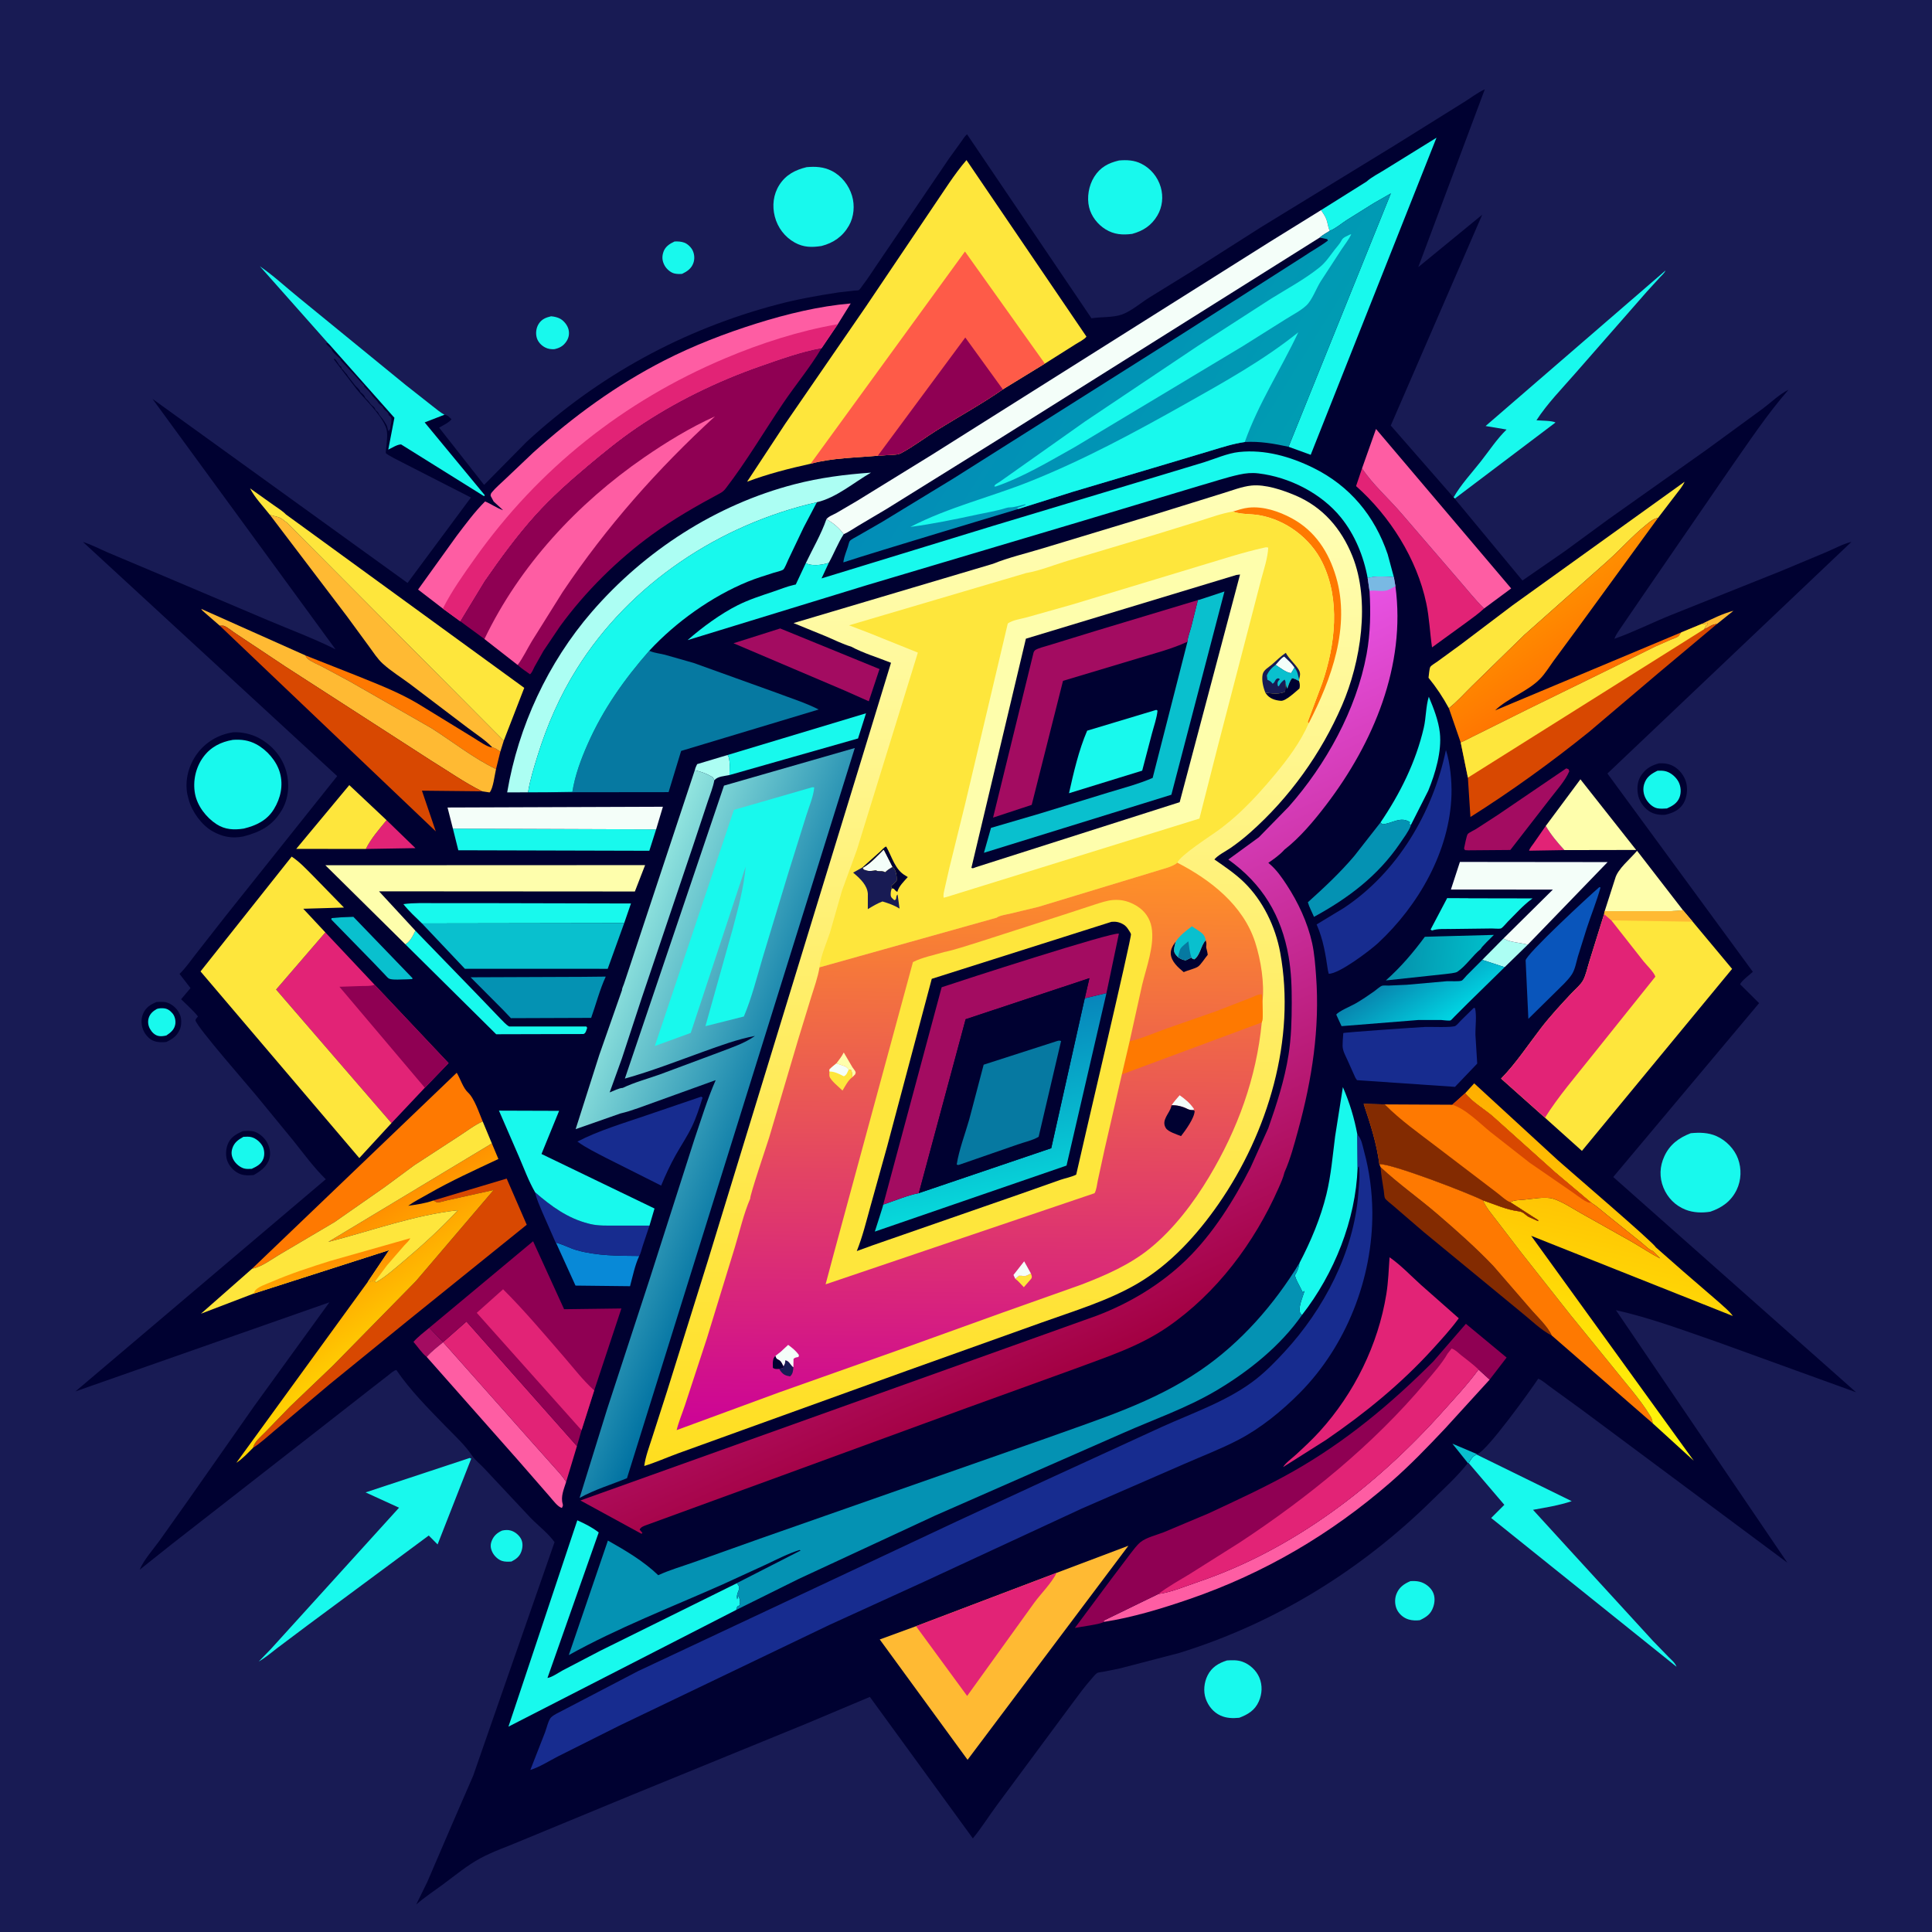 <svg version="1.1" xmlns="http://www.w3.org/2000/svg" style="display: block;" viewBox="0 0 2048 2048" width="1024" height="1024">
<defs>
	<linearGradient id="Gradient1" gradientUnits="userSpaceOnUse" x1="1478.43" y1="1008.51" x2="1574.57" y2="1020.49">
		<stop class="stop0" offset="0" stop-opacity="1" stop-color="rgb(5,146,172)"/>
		<stop class="stop1" offset="1" stop-opacity="1" stop-color="rgb(0,189,202)"/>
	</linearGradient>
	<linearGradient id="Gradient2" gradientUnits="userSpaceOnUse" x1="1488.15" y1="1028.47" x2="1526.47" y2="1085.43">
		<stop class="stop0" offset="0" stop-opacity="1" stop-color="rgb(8,134,175)"/>
		<stop class="stop1" offset="1" stop-opacity="1" stop-color="rgb(0,211,226)"/>
	</linearGradient>
	<linearGradient id="Gradient3" gradientUnits="userSpaceOnUse" x1="362.359" y1="1309.41" x2="432.234" y2="1419.24">
		<stop class="stop0" offset="0" stop-opacity="1" stop-color="rgb(255,145,0)"/>
		<stop class="stop1" offset="1" stop-opacity="1" stop-color="rgb(255,212,2)"/>
	</linearGradient>
	<linearGradient id="Gradient4" gradientUnits="userSpaceOnUse" x1="1627.66" y1="637.309" x2="1687.74" y2="725.855">
		<stop class="stop0" offset="0" stop-opacity="1" stop-color="rgb(255,144,0)"/>
		<stop class="stop1" offset="1" stop-opacity="1" stop-color="rgb(255,111,1)"/>
	</linearGradient>
	<linearGradient id="Gradient5" gradientUnits="userSpaceOnUse" x1="349.666" y1="1324.24" x2="353.733" y2="1361.41">
		<stop class="stop0" offset="0" stop-opacity="1" stop-color="rgb(255,135,1)"/>
		<stop class="stop1" offset="1" stop-opacity="1" stop-color="rgb(255,167,1)"/>
	</linearGradient>
	<linearGradient id="Gradient6" gradientUnits="userSpaceOnUse" x1="1714.22" y1="1180.58" x2="1644.39" y2="1514.96">
		<stop class="stop0" offset="0" stop-opacity="1" stop-color="rgb(255,174,0)"/>
		<stop class="stop1" offset="1" stop-opacity="1" stop-color="rgb(255,250,11)"/>
	</linearGradient>
	<linearGradient id="Gradient7" gradientUnits="userSpaceOnUse" x1="1345.4" y1="501.155" x2="1057.16" y2="323.397">
		<stop class="stop0" offset="0" stop-opacity="1" stop-color="rgb(0,156,179)"/>
		<stop class="stop1" offset="1" stop-opacity="1" stop-color="rgb(2,141,183)"/>
	</linearGradient>
	<linearGradient id="Gradient8" gradientUnits="userSpaceOnUse" x1="1192.17" y1="1430.61" x2="935.631" y2="857.652">
		<stop class="stop0" offset="0" stop-opacity="1" stop-color="rgb(163,0,66)"/>
		<stop class="stop1" offset="1" stop-opacity="1" stop-color="rgb(231,82,227)"/>
	</linearGradient>
	<linearGradient id="Gradient9" gradientUnits="userSpaceOnUse" x1="810.772" y1="1210.65" x2="608.095" y2="1127.04">
		<stop class="stop0" offset="0" stop-opacity="1" stop-color="rgb(0,114,162)"/>
		<stop class="stop1" offset="1" stop-opacity="1" stop-color="rgb(146,229,223)"/>
	</linearGradient>
	<linearGradient id="Gradient10" gradientUnits="userSpaceOnUse" x1="1065.55" y1="1550.47" x2="1058.7" y2="515.782">
		<stop class="stop0" offset="0" stop-opacity="1" stop-color="rgb(255,222,31)"/>
		<stop class="stop1" offset="1" stop-opacity="1" stop-color="rgb(255,255,184)"/>
	</linearGradient>
	<linearGradient id="Gradient11" gradientUnits="userSpaceOnUse" x1="1031.62" y1="912.61" x2="1024.96" y2="1518.37">
		<stop class="stop0" offset="0" stop-opacity="1" stop-color="rgb(255,147,37)"/>
		<stop class="stop1" offset="1" stop-opacity="1" stop-color="rgb(204,2,151)"/>
	</linearGradient>
	<linearGradient id="Gradient12" gradientUnits="userSpaceOnUse" x1="1032.77" y1="1078.32" x2="1067.04" y2="1278.54">
		<stop class="stop0" offset="0" stop-opacity="1" stop-color="rgb(7,134,187)"/>
		<stop class="stop1" offset="1" stop-opacity="1" stop-color="rgb(7,217,219)"/>
	</linearGradient>
</defs>
<path transform="translate(0,0)" fill="rgb(24,27,84)" d="M -0 -0 L 2048 0 L 2048 2048 L -0 2048 L -0 -0 z"/>
<path transform="translate(0,0)" fill="rgb(24,249,237)" d="M 532.188 1622.5 C 535.184 1621.79 538.452 1621.59 541.453 1622.45 C 545.908 1623.74 550.131 1627.18 552.311 1631.29 C 554.499 1635.41 554.148 1640.42 552.635 1644.7 C 550.724 1650.1 547.075 1652.76 542.158 1655.29 C 539.008 1655.53 535.182 1655.65 532.161 1654.65 C 527.825 1653.21 523.733 1649.23 521.812 1645.12 C 519.902 1641.04 519.603 1637.49 521.275 1633.3 C 523.406 1627.96 527.047 1624.82 532.188 1622.5 z"/>
<path transform="translate(0,0)" fill="rgb(24,249,237)" d="M 715.11 255.968 C 718.595 255.844 722.196 256 725.5 257.259 C 729.008 258.595 732.799 262.299 734.342 265.69 C 736.249 269.885 736.513 274.671 734.932 279 C 732.82 284.783 728.361 287.763 723.043 290.318 C 720.303 290.527 717.173 290.531 714.5 289.799 C 710.53 288.711 706.451 284.993 704.508 281.448 C 701.861 276.615 701.495 272.02 703.33 266.844 C 705.3 261.285 710.01 258.31 715.11 255.968 z"/>
<path transform="translate(0,0)" fill="rgb(24,249,237)" d="M 584.142 335.276 C 587.311 335.52 590.904 336.296 593.711 337.823 C 597.844 340.072 601.693 344.882 602.722 349.5 C 603.749 354.108 602.887 358.308 600.247 362.166 C 597.008 366.9 592.994 369.022 587.5 370.172 C 583.897 370.247 581.058 369.969 577.806 368.279 C 573.802 366.198 570.371 362.588 569.05 358.221 C 567.61 353.456 568.3 347.743 570.925 343.5 C 574.076 338.407 578.533 336.603 584.142 335.276 z"/>
<path transform="translate(0,0)" fill="rgb(24,249,237)" d="M 1495.12 1676.06 C 1498.4 1675.89 1501.47 1675.89 1504.68 1676.64 C 1510.38 1677.97 1516.18 1682.23 1518.83 1687.5 C 1521.34 1692.49 1521.07 1698.22 1519.34 1703.38 C 1516.76 1711.05 1512.08 1714.14 1505.09 1717.47 C 1501.17 1717.95 1497.04 1717.83 1493.22 1716.71 C 1487.98 1715.18 1483.18 1711.14 1480.82 1706.23 C 1478.48 1701.36 1478.26 1695.05 1480.17 1690 C 1482.9 1682.74 1488.26 1678.93 1495.12 1676.06 z"/>
<path transform="translate(0,0)" fill="rgb(0,1,49)" d="M 165.989 1062.16 C 169.746 1062 173.753 1061.64 177.37 1062.86 C 182.436 1064.58 187.417 1068.88 189.784 1073.65 L 190.297 1074.74 L 190.783 1075.67 C 192.506 1079.24 192.485 1086.45 191.035 1090.2 C 188.099 1097.78 183.366 1101.23 176.249 1104.54 C 171.823 1105.06 167.008 1104.97 162.797 1103.35 C 158.089 1101.54 154.081 1096.87 152.05 1092.33 C 149.603 1086.87 149.294 1080.24 151.626 1074.71 C 154.455 1068 159.493 1064.76 165.989 1062.16 z"/>
<path transform="translate(0,0)" fill="rgb(24,249,237)" d="M 166.317 1069.5 C 168.669 1068.75 171.028 1068.66 173.48 1068.84 C 177.56 1069.15 180.364 1071.26 182.946 1074.33 C 185.377 1077.21 186.417 1081.95 185.824 1085.65 C 184.899 1091.43 180.913 1094.66 176.3 1097.68 C 173.502 1098.3 170.334 1098.8 167.5 1098.05 C 163.773 1097.06 160.864 1094 159.015 1090.71 C 157.053 1087.22 156.465 1083.13 157.592 1079.26 C 158.944 1074.6 162.261 1071.79 166.317 1069.5 z"/>
<path transform="translate(0,0)" fill="rgb(0,1,49)" d="M 257.201 1199.15 C 260.743 1198.66 264.732 1198.56 268.246 1199.22 C 273.755 1200.27 279.772 1205.47 282.601 1210.16 C 285.821 1215.48 287.248 1221.77 285.612 1227.91 C 283.398 1236.23 276.066 1241.67 268.906 1245.58 C 264.375 1246 259.901 1246.27 255.5 1244.84 C 249.469 1242.88 244.242 1237.78 241.565 1232.09 C 239.034 1226.71 239.149 1219.31 241.128 1213.74 C 243.983 1205.71 249.769 1202.47 257.201 1199.15 z"/>
<path transform="translate(0,0)" fill="rgb(24,249,237)" d="M 258.039 1205.08 C 260.734 1204.96 263.656 1204.71 266.299 1205.35 C 271.227 1206.55 276.046 1210.69 278.401 1215.12 C 280.334 1218.76 280.627 1224.14 279.28 1228 C 277.189 1233.99 272.243 1236.48 266.855 1239.01 C 264.189 1239.11 261.191 1239.35 258.605 1238.6 C 254.29 1237.35 249.825 1233.55 247.649 1229.67 C 245.347 1225.56 244.86 1221.73 246.322 1217.23 C 248.322 1211.08 252.61 1208.09 258.039 1205.08 z"/>
<path transform="translate(0,0)" fill="rgb(0,1,49)" d="M 1758.64 809.16 C 1764.19 808.931 1769.07 809.507 1774 812.222 C 1780.4 815.748 1785.51 822.442 1787.4 829.5 C 1789.27 836.459 1788.27 845.776 1784.35 851.943 C 1779.83 859.054 1773.25 861.695 1765.52 863.631 C 1759.77 864.273 1752.84 863.111 1748.01 859.807 C 1741.84 855.582 1737.22 848.717 1736.15 841.263 C 1735.14 834.163 1735.95 826.91 1740.34 821.015 L 1741.12 820 C 1745.73 813.983 1751.49 811.099 1758.64 809.16 z"/>
<path transform="translate(0,0)" fill="rgb(24,249,237)" d="M 1757.02 817.009 C 1760.15 816.882 1763.23 816.802 1766.27 817.72 C 1771.6 819.331 1776.8 823.919 1779.35 828.826 C 1781.9 833.73 1782.32 840.216 1780.31 845.378 C 1777.89 851.573 1772.66 854.446 1766.97 857.009 C 1763.8 857.238 1760.13 857.43 1757 856.856 C 1751.9 855.921 1747.2 851.253 1744.77 846.913 C 1742.1 842.121 1741.25 836.494 1742.88 831.198 C 1745.19 823.677 1750.31 820.269 1757.02 817.009 z"/>
<path transform="translate(0,0)" fill="rgb(24,249,237)" d="M 1300.65 1760.15 C 1306.1 1759.81 1311.65 1759.59 1316.88 1761.43 C 1324.71 1764.18 1331.72 1770.63 1334.95 1778.29 C 1338.41 1786.49 1337.97 1795.63 1334.35 1803.7 C 1330.12 1813.12 1322.84 1817.43 1313.67 1820.91 C 1306.8 1821.58 1300.13 1821.45 1293.76 1818.54 C 1286.25 1815.12 1280.82 1808.42 1278.13 1800.7 C 1275.39 1792.83 1276.38 1783.4 1280.1 1776 C 1284.49 1767.28 1291.68 1762.99 1300.65 1760.15 z"/>
<path transform="translate(0,0)" fill="rgb(24,249,237)" d="M 1186.24 170.107 C 1194.53 169.411 1202.26 169.737 1209.84 173.541 C 1219.86 178.56 1227.29 187.637 1230.43 198.378 C 1233.37 208.419 1232.22 219.421 1226.87 228.464 C 1220.64 238.986 1211.86 244.74 1200.15 247.933 C 1189.98 249.25 1181.02 248.668 1172 243.14 C 1163.6 237.987 1156.82 229.363 1154.5 219.738 C 1151.95 209.19 1154.12 196.706 1159.87 187.5 C 1166.27 177.241 1174.9 172.782 1186.24 170.107 z"/>
<path transform="translate(0,0)" fill="rgb(24,249,237)" d="M 1792.27 1201.25 C 1801.56 1200.35 1810.82 1200.48 1819.5 1204.32 C 1829.69 1208.83 1838.59 1217.94 1842.4 1228.41 C 1846.24 1238.96 1845.86 1251.02 1840.97 1261.21 C 1835.13 1273.36 1825.39 1280.23 1812.99 1284.46 C 1804.29 1285.87 1794.96 1285.56 1786.71 1282.3 C 1775.87 1278.01 1767.64 1269.67 1763.29 1258.91 C 1758.84 1247.9 1759.31 1236.5 1764.26 1225.74 C 1770.03 1213.17 1779.68 1206.12 1792.27 1201.25 z"/>
<path transform="translate(0,0)" fill="rgb(24,249,237)" d="M 855.001 177.201 C 864.438 176.336 873.158 176.817 881.759 181.18 C 892.12 186.436 899.877 196.453 903.188 207.507 C 906.26 217.761 905.27 229.784 899.933 239.147 C 893.368 250.664 883.48 257.533 870.828 260.757 C 860.615 262.382 851.814 262.298 842.484 257.131 C 831.86 251.248 824.293 241.195 821.307 229.49 C 818.398 218.085 819.739 206.053 826.147 196.02 C 833.033 185.236 842.983 180.14 855.001 177.201 z"/>
<path transform="translate(0,0)" fill="rgb(24,249,237)" d="M 1540.85 527.288 C 1548.56 513.715 1560.04 501.455 1569.68 489.184 C 1578.68 477.731 1586.57 465.56 1597.02 455.324 L 1574.79 451.603 L 1765.5 286.747 C 1764.37 289.53 1761.63 291.819 1759.59 294.009 L 1745.7 309.195 L 1669.57 396.092 C 1655.68 412.035 1640.23 427.73 1628.7 445.528 C 1633.15 445.957 1645.55 445.79 1648.86 447.896 L 1542.17 528.5 L 1540.85 527.288 z"/>
<path transform="translate(0,0)" fill="rgb(24,249,237)" d="M 1565.09 1541.77 L 1666.08 1591.3 C 1652.68 1595.8 1638.93 1597.94 1625.06 1600.48 L 1663.99 1643.11 L 1752.12 1739.33 L 1769.03 1756.77 C 1772.13 1759.91 1775.62 1762.62 1777.19 1766.83 L 1580.71 1609.13 L 1594.66 1595.17 L 1556.95 1550.98 C 1558.84 1547.1 1561.09 1543.7 1565.09 1541.77 z"/>
<path transform="translate(0,0)" fill="rgb(24,249,237)" d="M 497.901 1545.5 L 499.544 1546.18 L 463.869 1637.17 L 454.5 1627.71 L 326 1722.91 L 294 1746.94 C 287.6 1751.83 281.27 1757.31 274.272 1761.29 L 287.205 1747.96 L 423.011 1598.22 L 387.546 1582.01 L 497.901 1545.5 z"/>
<path transform="translate(0,0)" fill="rgb(0,1,49)" d="M 246.916 776.296 C 255.877 775.669 266.512 778.073 274.399 782.321 C 288.4 789.86 299.043 802.083 303.397 817.495 C 307.152 830.786 306.004 846.231 299.03 858.242 C 289.185 875.199 276.27 881.902 257.817 886.72 C 245.841 889.025 235.743 887.147 225.098 881.066 C 213.638 874.519 203.358 860.236 200.034 847.584 L 199.655 846.111 L 198.485 841.439 C 195.825 826.392 200.153 810.858 209.13 798.732 C 218.262 786.398 231.817 778.591 246.916 776.296 z"/>
<path transform="translate(0,0)" fill="rgb(24,249,237)" d="M 246.769 784.291 C 255.703 783.662 263.542 784.613 271.562 788.882 C 282.878 794.905 293.21 806.643 296.726 819.157 C 300.462 832.459 297.501 846.02 290.416 857.638 C 283.034 869.744 271.617 875.1 258.378 878.35 C 248.093 879.94 238.559 879.518 229.624 873.737 C 218.652 866.64 209.156 854.406 206.735 841.438 C 204.22 827.97 207.428 813.5 215.53 802.456 C 223.254 791.927 234.013 786.457 246.769 784.291 z"/>
<path transform="translate(0,0)" fill="rgb(0,1,49)" d="M 471.166 439.624 C 474.911 440.247 475.862 441.842 478.586 444.398 C 476.146 447.935 469.277 451.05 465.515 453.34 L 513.173 514.006 L 558.449 468.138 C 634.653 398.047 724.009 349.166 824.076 322.772 C 845.315 317.169 867.154 313.24 888.859 309.973 L 905.67 308.028 C 906.401 307.959 909.663 307.944 910.256 307.612 C 911.503 306.913 913.88 303.22 914.822 302 C 919.858 295.479 924.307 288.33 928.967 281.525 L 1006.01 168.066 L 1018.62 150.619 C 1020.63 147.869 1022.49 144.535 1025.08 142.337 L 1157 337.387 C 1167.11 335.772 1179.91 336.756 1189.36 333.376 C 1199.02 329.924 1209.47 320.938 1218.37 315.374 L 1260.42 289.424 L 1336.34 241.061 L 1478.7 153.909 L 1551.86 108.258 C 1559.05 103.918 1566.36 98.024 1573.96 94.685 L 1503.43 283.16 L 1571.17 227.643 L 1474.27 451.089 L 1540.85 527.288 L 1542.17 528.5 L 1543.27 530.139 L 1613.85 615.362 L 1659 584.136 L 1705.38 550.146 L 1808.5 477.117 L 1868.2 433.5 C 1876.97 426.988 1886.12 417.922 1895.87 413.192 C 1872.88 439.547 1853.95 468.359 1833.89 496.892 L 1743.32 628.682 L 1719.57 663.403 C 1716.89 667.54 1712.83 672.486 1711.37 677.154 C 1731.65 669.99 1751.47 659.963 1771.5 651.891 L 1888.07 605.281 L 1935.96 585.255 C 1944.29 581.72 1953.82 576.462 1962.57 574.455 L 1703.94 819.958 L 1858.09 1030.15 C 1854.91 1033.11 1845.96 1039.74 1844.6 1043.39 L 1864.73 1063.38 L 1710.1 1247.68 L 1967.55 1475.88 L 1821.06 1422.81 C 1785.4 1410.51 1749.87 1397.07 1712.98 1388.85 L 1894.67 1656.51 L 1676.65 1494.32 L 1643.49 1470.26 C 1639.49 1467.41 1635.08 1463.32 1630.6 1461.45 C 1622.43 1473.9 1576.02 1538.34 1566.41 1541.07 L 1565.25 1541.24 L 1565.09 1541.77 C 1561.09 1543.7 1558.84 1547.1 1556.95 1550.98 L 1556 1550.87 C 1544.92 1565.03 1531.01 1577.58 1518.2 1590.2 C 1442.58 1664.68 1351.76 1720.65 1250.19 1752.17 L 1187.01 1768.61 L 1169.67 1772.11 C 1168.01 1772.45 1164.16 1772.75 1162.92 1773.5 C 1161.06 1774.63 1158.45 1778.14 1156.93 1779.82 C 1149.56 1787.98 1143.15 1797.16 1136.5 1805.91 L 1057.2 1912.97 C 1048.45 1924.73 1040.59 1937.49 1031.26 1948.76 L 922.092 1798.8 L 853.872 1827.5 L 669.262 1902.97 L 553.297 1950.89 C 538.65 1957.17 523.026 1962.37 509 1969.94 C 495.486 1977.23 482.7 1987.83 470.332 1997 C 460.559 2004.24 450.406 2010.83 441.225 2018.84 L 452.978 1994.86 L 478.586 1935.26 L 501.557 1882.42 L 536.984 1780.63 L 587.842 1634.74 C 581.394 1625.62 570.573 1617.29 562.649 1609.21 L 513.639 1556.92 C 509.898 1552.76 503.686 1547.93 500.752 1543.5 C 493.066 1531.89 482.273 1522.11 472.56 1512.12 C 454.389 1493.42 434.763 1473.8 420.145 1452.24 C 416.871 1453.09 414.08 1455.88 411.449 1457.93 L 391.257 1473.64 L 333.871 1518.5 L 182.221 1636.79 L 148.076 1663.95 C 152.417 1653.5 162.308 1642.56 169.01 1633.27 L 200.277 1589.21 L 269.374 1490.63 L 349.167 1380.52 L 80.009 1474.94 L 345.333 1250.05 C 332.796 1237.82 321.818 1222.74 310.85 1209.04 L 271.984 1161.67 C 262.89 1150.61 209.256 1089.37 207.293 1081.86 C 206.928 1080.47 208.987 1078.66 209.867 1077.5 C 204.774 1070.99 197.843 1065.1 191.982 1059.22 L 201.944 1047.43 L 190.32 1032.39 C 196.834 1026.09 201.967 1018.53 207.532 1011.41 L 239.01 971.2 L 357.429 822.712 L 87.945 574.508 C 97.006 577.321 106.23 582.194 115 585.967 L 173.286 610.52 L 284.342 657.619 C 308.205 667.738 332.487 676.662 355.668 688.329 L 161.624 422.805 L 432.015 617.951 L 499.186 527.403 L 427.148 490.567 C 424.538 489.213 409.844 482.054 408.999 480.19 C 408.733 479.602 409.483 474.33 409.557 473.519 C 410.116 467.432 411.363 458.701 409.102 453 C 403.503 438.884 387.634 424.243 378.04 412.599 L 353.954 381 L 354.5 380 L 356 381.5 L 357 383 L 358.25 384.75 C 359.5 387.178 359.848 387.313 361.995 389.005 L 362 390.5 L 364.25 392.75 C 365.536 394.748 367.113 395.785 368.281 397.724 C 369.488 399.727 368.454 398.34 370.031 400.312 L 371 401.5 L 376 408 C 378.041 410.642 381.197 412.352 382 415.5 C 383.6 416.928 385.871 418.477 386.631 420.497 C 387.17 421.933 387.882 422.465 388.984 423.531 C 390.232 424.738 391.039 425.516 392 427 C 392.671 428.036 393.167 428.693 394.126 429.496 C 395.625 430.751 396.806 431.429 397.56 433.299 C 398.308 435.158 397.55 434.105 399.375 435.768 C 400.923 437.178 400.57 436.516 401.281 438.112 C 402.661 441.209 405.502 443.317 407.141 446.359 C 408.207 448.339 409.996 450.332 410.5 452.51 C 411.039 454.843 410.823 455.601 412.5 457.51 L 412.51 456 L 413.75 454.75 L 414 451.5 C 414.775 448.571 414.933 446.582 415 443.5 C 414.078 441.651 414.596 442.251 413.081 440.901 L 412.005 439.995 C 411.994 436.851 408.361 435.757 406.75 433.25 C 404.771 430.169 407.449 432.662 404.581 430.263 C 403.524 429.379 401.734 428.225 401.005 426.995 C 398.885 423.416 395.809 421.573 393.75 418.25 C 391.688 414.922 388.803 412.582 386.005 409.75 L 386 408.5 C 382.623 405.474 379.985 402.225 376.987 398.844 L 376.005 397.75 L 361.005 381.75 L 361 380.5 C 358.086 378.157 353.292 374.354 351.755 371 C 351.038 369.436 351.639 370.038 350.452 369.004 C 348.564 367.36 347.038 366.088 345.534 364.022 L 347.645 363.675 L 275.391 282.213 C 289.898 292.039 303.467 304.809 317.186 315.868 L 429.938 407.996 L 458.303 430.335 C 462.324 433.351 466.754 437.313 471.166 439.624 z"/>
<path transform="translate(0,0)" fill="rgb(255,186,51)" d="M 1804.05 661.332 C 1814.45 656.185 1826.33 650.386 1837.55 647.438 L 1820.05 661.48 C 1813.78 661.955 1811.7 665.174 1806.44 666.99 L 1808.5 663 C 1810.44 661.707 1809.81 662.569 1810.51 660.5 C 1808.62 661.686 1807.08 661.475 1804.95 661.38 L 1804.05 661.332 z"/>
<path transform="translate(0,0)" fill="rgb(9,192,206)" d="M 1556 1550.87 L 1539.59 1530.35 L 1565.25 1541.24 L 1565.09 1541.77 C 1561.09 1543.7 1558.84 1547.1 1556.95 1550.98 L 1556 1550.87 z"/>
<path transform="translate(0,0)" fill="rgb(226,35,118)" d="M 1658.34 901.143 L 1620.9 901.759 C 1621.59 899.126 1624.16 896.275 1625.75 893.967 L 1638.56 875.546 C 1643.93 884.794 1651.07 893.315 1658.34 901.143 z"/>
<path transform="translate(0,0)" fill="rgb(163,12,97)" d="M 455.082 1407.48 L 467.994 1420.86 C 469.063 1422.03 468.595 1421.62 470.01 1422.44 L 469.784 1422.81 C 463.739 1427.69 457.474 1432.55 452.286 1438.35 C 447.512 1434.89 442.401 1427.05 438.289 1422.46 C 443.173 1416.89 449.399 1412.24 455.082 1407.48 z"/>
<path transform="translate(0,0)" fill="rgb(172,254,243)" d="M 771.251 800.339 C 774.574 804.401 773.266 816.262 773.257 821.591 C 767.787 822.757 761.022 822.852 757.237 827.01 C 756.79 825.867 756.142 824.91 755.5 823.868 C 749.596 820.321 743.209 817.942 736.488 816.494 C 737.09 814.083 737.901 812.222 739 810.018 L 771.251 800.339 z"/>
<path transform="translate(0,0)" fill="rgb(172,254,243)" d="M 1571.27 1017.48 L 1593.81 994.739 C 1599.15 998.711 1612.46 999.387 1619.48 1001.41 L 1594.99 1025.24 L 1571.27 1017.48 z"/>
<path transform="translate(0,0)" fill="rgb(226,35,118)" d="M 409.778 869.409 L 440.377 899.06 L 387.807 899.93 C 393.072 889.077 402.148 878.727 409.778 869.409 z"/>
<path transform="translate(0,0)" fill="rgb(172,254,243)" d="M 854.218 596.877 C 861.428 581.747 870.586 566.161 876.01 550.4 C 883.274 554.249 889.534 559.582 894.35 566.268 C 888.219 575.722 884.099 586.719 878.562 596.594 L 877.344 596.978 C 870.585 598.983 860.417 600.358 854.218 596.877 z"/>
<path transform="translate(0,0)" fill="rgb(9,192,206)" d="M 361.28 972.409 L 374.606 971.891 L 437.295 1036.92 L 437 1037.88 L 431.25 1038.14 C 426.931 1038.08 416.024 1039.13 412.497 1037.43 C 410.983 1036.7 409.211 1034.42 408.048 1033.23 L 395.142 1019.72 L 351.24 974.757 L 351.5 973.225 L 361.28 972.409 z"/>
<path transform="translate(0,0)" fill="rgb(8,137,215)" d="M 589.323 1317.18 L 591.256 1317.74 C 598.16 1319.8 604.55 1323.33 611.541 1325.3 C 632.858 1331.33 655.652 1331.16 677.61 1331.38 C 673.059 1341.05 670.678 1353.03 667.88 1363.42 L 610.057 1362.78 L 589.323 1317.18 z"/>
<path transform="translate(0,0)" fill="rgb(24,249,237)" d="M 1517.97 986.408 L 1516.5 985.338 L 1534.05 952.042 L 1555.71 952.14 L 1557.01 952.232 L 1624.57 952.35 L 1623.44 953.182 C 1614.3 960.022 1606.41 968.947 1598.33 976.993 C 1596.88 978.445 1592.87 983.422 1591.17 984.136 C 1589.51 984.829 1583.42 984.21 1581.39 984.231 L 1538.75 984.762 C 1532.43 984.892 1523.86 984.187 1517.97 986.408 z"/>
<path transform="translate(0,0)" fill="rgb(254,121,1)" d="M 323.674 694.716 L 379.183 716.676 C 401.035 725.537 422.27 733.678 442.687 745.721 L 502.612 782.477 C 506.628 784.9 517.534 792.673 521.869 792.23 C 525.188 792.961 527.623 794.916 530.364 796.812 L 525.811 815.248 C 502.005 803.83 479.806 786.162 457.47 771.942 L 370.286 722.077 L 341.247 706.509 C 336.718 704.14 330.478 701.709 326.5 698.574 C 325.067 697.445 324.52 696.285 323.674 694.716 z"/>
<path transform="translate(0,0)" fill="rgb(254,254,172)" d="M 1700.98 966.011 L 1712.06 931.5 C 1714.79 920.979 1728.25 910.476 1735.34 901.848 L 1783.98 964.786 C 1775.44 966.314 1766.31 965.803 1757.64 965.901 L 1700.98 966.011 z"/>
<path transform="translate(0,0)" fill="url(#Gradient1)" d="M 1526.92 992.553 L 1583.59 991.032 C 1581.64 993.045 1569.76 1004.33 1569.76 1005.87 C 1561.05 1012.87 1554.04 1023.92 1544.91 1030.09 C 1542.73 1031.57 1534.9 1032.12 1532.14 1032.53 L 1469.05 1039.3 C 1484.81 1025.31 1497.89 1009.98 1510.39 993.033 L 1526.92 992.553 z"/>
<path transform="translate(0,0)" fill="rgb(24,249,237)" d="M 1463.34 871.925 C 1484.18 841.225 1500.82 807.837 1509.25 771.519 C 1511.74 760.808 1511.39 748.879 1514.59 738.552 C 1519.6 750.428 1524.86 763.843 1526.29 776.722 C 1528.49 796.471 1521.46 820.024 1514 838.184 L 1495.57 874.602 L 1494.03 873.479 L 1494.51 871.5 C 1484.64 865.002 1475.96 872.946 1465.5 873.789 L 1463.34 871.925 z"/>
<path transform="translate(0,0)" fill="rgb(24,249,237)" d="M 440.311 986.557 L 507.242 1055.63 L 530.475 1079.84 C 533.249 1082.56 536.335 1086.26 539.718 1088.09 L 621.5 1088.12 L 622.446 1089.5 C 621.55 1091.85 621.122 1095.3 618.5 1096.11 L 525.986 1096.35 L 429.71 1001.01 C 434.989 997.917 437.746 991.845 440.311 986.557 z"/>
<path transform="translate(0,0)" fill="rgb(163,12,97)" d="M 1660.3 814.5 L 1662.65 815.345 L 1663.52 817.5 C 1659.08 827.94 1649.8 837.922 1642.92 847 L 1601.02 901.019 L 1556.5 901.379 L 1553 901.21 L 1551.95 899.5 C 1552.63 896.851 1554.5 885.74 1555.9 884.094 C 1557.3 882.461 1562.43 880.18 1564.42 878.951 L 1587.56 863.953 L 1660.3 814.5 z"/>
<path transform="translate(0,0)" fill="rgb(24,249,237)" d="M 771.251 800.339 L 918.027 756.105 L 909.559 782.81 L 773.257 821.591 C 773.266 816.262 774.574 804.401 771.251 800.339 z"/>
<path transform="translate(0,0)" fill="rgb(4,146,179)" d="M 1463.34 871.925 L 1465.5 873.789 C 1475.96 872.946 1484.64 865.002 1494.51 871.5 L 1494.03 873.479 L 1495.57 874.602 L 1495.33 875.704 C 1492.78 881.892 1487.82 888.441 1484.06 893.976 C 1460.53 928.599 1429.14 952.107 1392.89 971.907 C 1390.8 966.921 1387.84 961.625 1386.39 956.452 C 1403.72 940.841 1420.55 925.136 1435.65 907.305 L 1463.34 871.925 z"/>
<path transform="translate(0,0)" fill="rgb(23,44,143)" d="M 567.213 1263.85 C 584.113 1278.57 601.899 1291.57 624 1297.08 L 625.799 1297.54 C 634.249 1299.55 643.238 1299.17 651.878 1299.2 L 688.469 1299.22 L 681.15 1321.11 C 680.156 1324.16 679.2 1328.72 677.61 1331.38 C 655.652 1331.16 632.858 1331.33 611.541 1325.3 C 604.55 1323.33 598.16 1319.8 591.256 1317.74 L 589.323 1317.18 L 588.939 1316.99 L 574.704 1284.57 C 571.933 1277.82 568.706 1271.01 567.213 1263.85 z"/>
<path transform="translate(0,0)" fill="rgb(254,230,60)" d="M 387.807 899.93 L 314.002 899.86 L 370.263 832.237 L 409.778 869.409 C 402.148 878.727 393.072 889.077 387.807 899.93 z"/>
<path transform="translate(0,0)" fill="rgb(254,254,172)" d="M 1638.56 875.546 L 1675.3 826.112 L 1734.41 900.997 L 1658.34 901.143 C 1651.07 893.315 1643.93 884.794 1638.56 875.546 z"/>
<path transform="translate(0,0)" fill="rgb(9,85,187)" d="M 1695.24 940.5 L 1696.63 940.688 C 1692.66 955.209 1686.68 969.629 1682.03 984 L 1672.66 1013.88 C 1670.91 1019.9 1669.62 1027.77 1666.16 1033 C 1661.72 1039.71 1655.04 1045.51 1649.39 1051.23 L 1620.13 1080.01 L 1617.23 1018.04 C 1617.73 1011.51 1684.45 949.738 1695.24 940.5 z"/>
<path transform="translate(0,0)" fill="rgb(131,43,1)" d="M 1463.43 1237.17 C 1482.32 1254.83 1503.78 1269.88 1523.42 1286.75 C 1543.82 1304.28 1564.47 1322.54 1583.03 1342.02 L 1621.79 1386.8 C 1628.87 1395.15 1640.67 1405.89 1644.95 1415.72 C 1633.7 1410.19 1622.16 1398.67 1612.22 1390.77 L 1509.08 1305.88 L 1476.49 1277.82 C 1474.32 1275.85 1469.5 1272.47 1468.12 1270.15 C 1467.39 1268.9 1467.16 1264.08 1466.9 1262.46 C 1465.52 1253.99 1464.14 1245.74 1463.43 1237.17 z"/>
<path transform="translate(0,0)" fill="rgb(163,12,97)" d="M 827.03 666.189 L 932.321 709.224 L 920.961 743.385 L 895.339 732.001 L 777.54 681.876 L 827.03 666.189 z"/>
<path transform="translate(0,0)" fill="rgb(24,249,237)" d="M 447.355 978.907 C 440.544 972.307 433.5 965.859 427.598 958.413 C 438.89 956.868 450.47 957.391 461.855 957.373 L 513.5 957.363 L 668.853 957.724 L 661.67 978.55 L 447.355 978.907 z"/>
<path transform="translate(0,0)" fill="rgb(24,249,237)" d="M 480.102 878.37 L 695.523 879.171 L 688.315 901.846 L 485.839 901.311 L 480.102 878.37 z"/>
<path transform="translate(0,0)" fill="rgb(4,146,179)" d="M 617.875 1035.49 L 642.131 1035.24 C 635.793 1048.85 631.743 1064.74 626.661 1078.99 L 541.607 1079.3 L 533.542 1070.81 L 498.854 1035.96 L 617.875 1035.49 z"/>
<path transform="translate(0,0)" fill="rgb(254,93,163)" d="M 469.784 1422.81 L 561.462 1526.05 L 586.194 1553.79 C 590.997 1559.2 596.456 1564.72 600.114 1570.96 C 597.748 1578.56 594.152 1586.36 596.492 1594.29 C 597.059 1596.21 596.396 1596.69 595.646 1598.5 C 591.227 1597.39 586.059 1590.17 583.047 1586.77 L 549.43 1548.21 L 452.286 1438.35 C 457.474 1432.55 463.739 1427.69 469.784 1422.81 z"/>
<path transform="translate(0,0)" fill="rgb(244,254,249)" d="M 480.102 878.37 L 474.409 855.995 L 702.715 855.185 L 695.523 879.171 L 480.102 878.37 z"/>
<path transform="translate(0,0)" fill="url(#Gradient2)" d="M 1571.27 1017.48 L 1594.99 1025.24 L 1555.43 1064 L 1541.57 1077.88 C 1541.04 1078.4 1538.23 1081.55 1537.64 1081.69 C 1535.35 1082.26 1530.01 1081.29 1527.5 1081.22 L 1503.61 1081.23 L 1422.1 1087.75 L 1416.48 1075.54 C 1419.01 1071.92 1432.41 1066.35 1436.74 1063.85 C 1443.64 1059.86 1450.24 1055.41 1456.74 1050.81 C 1458.96 1049.24 1462.59 1045.86 1464.94 1044.96 C 1466.44 1044.39 1470.2 1044.81 1472 1044.75 L 1491.27 1043.89 L 1533.83 1040.11 C 1537.2 1039.93 1546.88 1040.65 1549.48 1039.48 C 1550.75 1038.91 1553.77 1035 1554.86 1033.88 L 1571.27 1017.48 z"/>
<path transform="translate(0,0)" fill="rgb(226,35,118)" d="M 1573.21 645.007 C 1567.1 650.79 1559.89 655.666 1553.16 660.737 L 1518.01 686.252 C 1515.73 670.667 1515.19 654.993 1511.92 639.5 C 1501.99 592.352 1473.27 547.009 1437.49 515.28 L 1443.8 496.524 C 1455.35 513.799 1471.94 528.342 1485.49 544.11 L 1546.19 614.585 C 1555.03 624.651 1563.63 635.718 1573.21 645.007 z"/>
<path transform="translate(0,0)" fill="rgb(23,44,143)" d="M 743.339 1162.5 L 744.77 1163.5 C 741.546 1173.84 738.202 1184.43 733.503 1194.21 C 728.484 1204.65 722.035 1214.21 716.36 1224.27 C 710.503 1234.65 705.404 1245.76 700.832 1256.77 L 642.311 1227.36 C 632.062 1221.97 621.482 1216.93 612.087 1210.12 C 634.383 1198.5 660.497 1190.8 684.29 1182.62 L 743.339 1162.5 z"/>
<path transform="translate(0,0)" fill="rgb(24,249,237)" d="M 1377.47 1338.89 C 1389.45 1316.03 1399.95 1291.11 1406.06 1266.01 C 1411.05 1245.54 1412.62 1225.34 1415.29 1204.57 L 1423.51 1152.4 C 1430.61 1168.78 1435.63 1185.13 1438.86 1202.72 L 1439.11 1237.83 C 1437.13 1293.32 1414.32 1350.15 1380.21 1393.87 C 1379.15 1392.89 1378.68 1392.72 1378.18 1391.48 C 1375.9 1385.76 1381.17 1374.48 1382.85 1368.5 L 1382 1369 L 1381 1370 L 1378.45 1364.93 C 1376.29 1360.59 1373.82 1356.71 1372.6 1351.97 C 1375.06 1347.94 1376.31 1344.84 1377.22 1340.24 L 1377.47 1338.89 z"/>
<path transform="translate(0,0)" fill="rgb(244,254,249)" d="M 1593.81 994.739 L 1646.1 942.997 L 1538.02 942.952 L 1547.57 913.676 L 1704.13 913.846 L 1619.48 1001.41 C 1612.46 999.387 1599.15 998.711 1593.81 994.739 z"/>
<path transform="translate(0,0)" fill="rgb(226,35,118)" d="M 470.01 1422.44 L 494.455 1400.87 L 611.576 1532.93 L 600.114 1570.96 C 596.456 1564.72 590.997 1559.2 586.194 1553.79 L 561.462 1526.05 L 469.784 1422.81 L 470.01 1422.44 z"/>
<path transform="translate(0,0)" fill="rgb(254,93,163)" d="M 1567.26 1451.72 L 1579.09 1462.46 L 1532.04 1514.06 C 1513.43 1533.79 1494.62 1553.37 1474.14 1571.2 C 1411.07 1626.12 1340.08 1667.83 1261 1695.03 C 1231.82 1705.07 1200.7 1714.55 1170.14 1719.29 L 1169.99 1717.91 L 1228.09 1689.61 L 1228.86 1689.51 C 1242.41 1687.53 1257.18 1681.23 1270.21 1676.81 C 1371.09 1642.55 1459.09 1574.94 1529.5 1496.08 C 1542.46 1481.57 1555.78 1467.47 1567.26 1451.72 z"/>
<path transform="translate(0,0)" fill="rgb(24,249,237)" d="M 347.645 363.675 L 275.391 282.213 C 289.898 292.039 303.467 304.809 317.186 315.868 L 429.938 407.996 L 458.303 430.335 C 462.324 433.351 466.754 437.313 471.166 439.624 L 450.159 447.769 L 513.886 524.919 L 513.162 526.027 L 425.182 471.108 C 421.065 471.089 415.37 474.837 411.569 476.647 L 418.093 442.866 L 349.094 365.108 L 347.645 363.675 z"/>
<path transform="translate(0,0)" fill="rgb(24,249,237)" d="M 567.213 1263.85 C 560.426 1252.04 555.706 1239.21 550.365 1226.71 L 528.917 1177.32 L 592.688 1177.53 L 574.001 1223.27 L 693.814 1281.07 L 688.469 1299.22 L 651.878 1299.2 C 643.238 1299.17 634.249 1299.55 625.799 1297.54 L 624 1297.08 C 601.899 1291.57 584.113 1278.57 567.213 1263.85 z"/>
<path transform="translate(0,0)" fill="rgb(255,186,51)" d="M 232.961 663.264 L 217.509 649.838 C 216.275 648.688 213.899 646.939 213.318 645.432 L 323.674 694.716 C 324.52 696.285 325.067 697.445 326.5 698.574 C 330.478 701.709 336.718 704.14 341.247 706.509 L 370.286 722.077 L 457.47 771.942 C 479.806 786.162 502.005 803.83 525.811 815.248 C 524.369 821.205 522.82 835.985 519 840.012 L 510.97 838.801 C 492.46 829.711 474.522 816.965 456.855 806.173 L 302.874 706.83 L 250.209 671.787 C 246.362 669.398 241.67 665.169 237.576 663.5 C 236.628 663.114 234.089 663.322 232.961 663.264 z"/>
<path transform="translate(0,0)" fill="rgb(254,93,163)" d="M 1443.8 496.524 L 1458.62 454.734 L 1601.91 623.766 L 1573.21 645.007 C 1563.63 635.718 1555.03 624.651 1546.19 614.585 L 1485.49 544.11 C 1471.94 528.342 1455.35 513.799 1443.8 496.524 z"/>
<path transform="translate(0,0)" fill="rgb(23,44,143)" d="M 1562.12 1068.5 L 1563.56 1068.5 C 1565.55 1076.84 1563.85 1088.28 1564.02 1097 L 1565.91 1127.45 L 1542.35 1152.12 L 1438.5 1145.02 L 1436.77 1142.5 L 1428.18 1123.31 C 1426.02 1118.54 1423.26 1113.87 1423.2 1108.5 C 1423.16 1104.97 1423.5 1101.36 1423.75 1097.84 C 1423.78 1097.4 1423.95 1095.13 1423.96 1095.12 C 1425.08 1094.3 1500.97 1089.07 1510.62 1088.62 C 1516.18 1088.36 1539.5 1089.51 1542.87 1087.46 C 1544.68 1086.35 1546.82 1083.56 1548.38 1082.03 L 1562.12 1068.5 z"/>
<path transform="translate(0,0)" fill="rgb(255,186,51)" d="M 286.142 545.816 L 293.454 547.771 C 298.598 548.925 300.25 551.421 304.37 554.223 L 534.003 785.191 L 530.364 796.812 C 527.623 794.916 525.188 792.961 521.869 792.23 C 514.661 784.477 503.901 777.739 495.457 771.255 L 434.734 725.168 C 425.259 718.088 414.53 711.481 405.795 703.56 C 400.183 698.471 395.821 691.572 391.354 685.493 L 367.736 653.252 L 286.142 545.816 z"/>
<path transform="translate(0,0)" fill="rgb(254,121,1)" d="M 267.296 1344.82 L 484.145 1137.17 C 487.911 1143.3 490.919 1153.36 495.993 1157.98 C 502.934 1164.29 507.942 1180 511.678 1188.76 C 502.945 1192.61 494.415 1199.33 486.306 1204.49 L 439.184 1235.18 L 407.187 1258.8 L 354.562 1295.51 L 297.98 1328.93 C 289.229 1333.92 277.193 1343.31 267.296 1344.82 z"/>
<path transform="translate(0,0)" fill="rgb(216,72,1)" d="M 232.961 663.264 C 234.089 663.322 236.628 663.114 237.576 663.5 C 241.67 665.169 246.362 669.398 250.209 671.787 L 302.874 706.83 L 456.855 806.173 C 474.522 816.965 492.46 829.711 510.97 838.801 L 447.268 838.158 L 461.961 881.301 L 232.961 663.264 z"/>
<path transform="translate(0,0)" fill="rgb(254,230,60)" d="M 1535.85 750.72 C 1529.41 738.968 1522.77 728.881 1514.29 718.464 C 1514.68 716.124 1515.12 708.498 1516.23 706.897 C 1517.49 705.095 1522.14 702.414 1524 701.053 L 1548.19 683.418 L 1603.39 641.66 L 1785.75 510.665 C 1783.69 515.551 1779.68 520.066 1776.49 524.312 L 1757.55 549.051 C 1752.65 549.614 1748.24 553.735 1744.5 556.758 C 1730.11 568.39 1717.62 582.639 1703.77 594.958 L 1615.56 673.318 L 1560.5 727.052 C 1552.47 734.896 1544.68 743.81 1535.85 750.72 z"/>
<path transform="translate(0,0)" fill="rgb(9,192,206)" d="M 447.355 978.907 L 661.67 978.55 L 644.194 1026.98 L 492.778 1026.93 L 447.355 978.907 z"/>
<path transform="translate(0,0)" fill="rgb(226,35,118)" d="M 1473 1332.76 C 1484.72 1340.91 1495.18 1351.96 1505.76 1361.56 L 1546.37 1397.42 C 1538.15 1408.76 1528.31 1419.48 1518.89 1429.85 C 1485.17 1466.97 1446.78 1498.18 1405.51 1526.45 L 1360.15 1555.16 C 1362.99 1550.49 1369.35 1546.06 1373.48 1542.26 C 1382.19 1534.25 1391.07 1525.99 1399.02 1517.22 C 1435.52 1476.96 1460.91 1425.51 1469.57 1371.85 C 1471.65 1358.95 1472.09 1345.79 1473 1332.76 z"/>
<path transform="translate(0,0)" fill="rgb(216,72,1)" d="M 459.438 1272.55 L 537.103 1249.34 L 558.367 1298.29 L 432.133 1400.1 L 349.486 1467.32 L 291.109 1516.48 C 283.704 1522.59 276.248 1529.78 268.145 1534.82 C 269.97 1527.83 276.644 1522.84 281.625 1517.64 L 307.378 1491.07 L 352.943 1447.57 L 440.895 1358.01 L 523.297 1261.46 L 473.948 1272.39 C 471.286 1272.94 465.981 1274.78 463.5 1274.56 C 462.59 1274.48 460.368 1273.01 459.438 1272.55 z"/>
<path transform="translate(0,0)" fill="rgb(23,44,143)" d="M 1532.75 795.052 C 1537.28 809.117 1539.06 827.857 1538.63 842.494 C 1536.87 902.101 1503.61 959.985 1460.73 999.754 C 1452.19 1007.67 1419.17 1032.59 1408.5 1032.23 L 1407.62 1028.5 C 1405.08 1011.31 1402.69 995.94 1395.66 979.949 L 1424.28 962.634 C 1481.28 925.039 1518.96 861.16 1532.75 795.052 z"/>
<path transform="translate(0,0)" fill="rgb(254,230,60)" d="M 286.142 545.816 C 279.444 537.224 269.851 527.322 265.077 517.674 L 290.376 535.655 C 294.506 538.638 299.622 541.653 303.104 545.339 L 555.727 729.157 L 534.003 785.191 L 304.37 554.223 C 300.25 551.421 298.598 548.925 293.454 547.771 L 286.142 545.816 z"/>
<path transform="translate(0,0)" fill="rgb(254,121,1)" d="M 1462.19 1234.06 C 1474.28 1232.95 1558.07 1265.2 1572.08 1272.47 C 1574.91 1279.62 1581.17 1286.64 1585.8 1292.85 L 1613.1 1328.45 L 1664.65 1393.73 L 1709.8 1449.24 C 1723.22 1466.31 1738.48 1482.88 1749.71 1501.5 C 1751.21 1503.97 1751.51 1505.95 1751.92 1508.75 L 1644.95 1415.72 C 1640.67 1405.89 1628.87 1395.15 1621.79 1386.8 L 1583.03 1342.02 C 1564.47 1322.54 1543.82 1304.28 1523.42 1286.75 C 1503.78 1269.88 1482.32 1254.83 1463.43 1237.17 L 1462.19 1234.06 z"/>
<path transform="translate(0,0)" fill="rgb(254,254,172)" d="M 429.71 1001.01 L 344.916 917.2 L 683.832 917.067 L 672.989 945.025 L 401.786 944.848 L 440.311 986.557 C 437.746 991.845 434.989 997.917 429.71 1001.01 z"/>
<path transform="translate(0,0)" fill="url(#Gradient3)" d="M 521.398 1212.07 L 528.326 1228.58 C 503.308 1240.36 478.414 1251.59 454.392 1265.37 C 447.146 1269.53 439.512 1273.33 432.711 1278.18 C 441.528 1276.92 451.049 1275.61 459.438 1272.55 C 460.368 1273.01 462.59 1274.48 463.5 1274.56 C 465.981 1274.78 471.286 1272.94 473.948 1272.39 L 523.297 1261.46 L 440.895 1358.01 L 352.943 1447.57 L 307.378 1491.07 L 281.625 1517.64 C 276.644 1522.84 269.97 1527.83 268.145 1534.82 C 262.859 1540.14 256.833 1546.65 250.511 1550.64 L 389.787 1358.96 L 392.894 1358.54 L 394.493 1357.58 L 397.493 1358.43 L 398.536 1359.4 C 409.22 1353.16 419.065 1344.3 428.509 1336.35 C 448.863 1319.21 467.18 1302.26 485.486 1282.89 C 438.496 1288.08 393.627 1304.8 347.99 1316.48 L 521.398 1212.07 z"/>
<path transform="translate(0,0)" fill="rgb(24,249,237)" d="M 1448.57 192.5 C 1454.31 187.398 1461.91 183.74 1468.43 179.595 L 1522.74 145.987 L 1389.4 482.13 L 1365.92 473.6 L 1474.38 204.996 L 1456.16 215.437 L 1427.15 233.58 C 1421.95 236.974 1415.31 242.626 1409.65 244.658 C 1407.78 241.204 1407.46 236.36 1406.08 232.585 C 1404.82 229.137 1402.38 225.795 1400.41 222.703 L 1448.57 192.5 z"/>
<path transform="translate(0,0)" fill="url(#Gradient4)" d="M 1535.85 750.72 C 1544.68 743.81 1552.47 734.896 1560.5 727.052 L 1615.56 673.318 L 1703.77 594.958 C 1717.62 582.639 1730.11 568.39 1744.5 556.758 C 1748.24 553.735 1752.65 549.614 1757.55 549.051 L 1672.48 665.755 L 1646.75 700.709 C 1642.3 706.834 1637.89 714.133 1632.61 719.542 C 1619.3 733.178 1598.54 739.794 1584.85 753.068 L 1782.16 670.376 C 1781.28 671.592 1780.24 673.526 1779.16 674.5 C 1777.56 675.946 1773.62 677.096 1771.54 677.97 L 1754.52 685.483 L 1707.66 708.712 L 1620.66 751.313 L 1564.57 779.211 C 1559.29 781.652 1553.77 784.997 1548.4 787.043 L 1535.85 750.72 z"/>
<path transform="translate(0,0)" fill="rgb(24,249,237)" d="M 780.432 1706.57 L 538.974 1830.32 L 611.974 1611.57 C 620.042 1615.22 627.659 1618.99 634.673 1624.44 L 580.349 1778.69 C 584.749 1778.21 592.437 1772.84 596.626 1770.6 L 636.322 1749.87 L 781.12 1678.28 C 782.942 1680.97 784.124 1681.65 783.264 1685.08 L 782.175 1687.96 C 781.065 1690.88 781.005 1692.35 781.476 1695.4 L 782.512 1691.57 C 784.054 1694.01 784.864 1697.25 784.229 1700.1 C 783.802 1702.02 784.234 1701.53 782.684 1702.4 L 781.537 1703 L 780.432 1706.57 z"/>
<path transform="translate(0,0)" fill="rgb(254,230,60)" d="M 511.678 1188.76 L 521.398 1212.07 L 347.99 1316.48 C 393.627 1304.8 438.496 1288.08 485.486 1282.89 C 467.18 1302.26 448.863 1319.21 428.509 1336.35 C 419.065 1344.3 409.22 1353.16 398.536 1359.4 L 397.493 1358.43 L 394.493 1357.58 L 392.894 1358.54 L 389.787 1358.96 L 412.523 1325.17 L 268.667 1371.32 L 213.01 1392.59 L 267.296 1344.82 C 277.193 1343.31 289.229 1333.92 297.98 1328.93 L 354.562 1295.51 L 407.187 1258.8 L 439.184 1235.18 L 486.306 1204.49 C 494.415 1199.33 502.945 1192.61 511.678 1188.76 z"/>
<path transform="translate(0,0)" fill="url(#Gradient5)" d="M 268.667 1371.32 L 270.231 1368.45 C 272.841 1364.11 282.939 1360.93 287.55 1358.93 C 307.786 1350.15 328.883 1343.3 349.91 1336.69 L 434.879 1312.57 C 433.917 1315.14 430.335 1318.18 428.481 1320.28 L 410.298 1341.29 L 397.493 1358.43 L 394.493 1357.58 L 392.894 1358.54 L 389.787 1358.96 L 412.523 1325.17 L 268.667 1371.32 z"/>
<path transform="translate(0,0)" fill="rgb(172,254,243)" d="M 559.741 839.897 L 537.63 839.97 C 549.452 769.964 580.886 702.296 627.39 648.569 C 683.467 583.782 759.049 534.889 842.273 513.324 C 869.218 506.342 895.612 502.964 923.304 501.006 C 904.862 511.573 886.761 527.523 865.924 532.403 C 762.885 555.943 667.852 618.648 611.395 709.035 C 593.363 737.903 579.993 768.533 569.887 801 C 565.974 813.569 561.822 826.908 559.741 839.897 z"/>
<path transform="translate(0,0)" fill="rgb(216,72,1)" d="M 1804.05 661.332 L 1804.95 661.38 C 1807.08 661.475 1808.62 661.686 1810.51 660.5 C 1809.81 662.569 1810.44 661.707 1808.5 663 L 1806.44 666.99 C 1811.7 665.174 1813.78 661.955 1820.05 661.48 L 1757.96 713.5 L 1684.46 775.841 C 1644.48 808.058 1602.15 838.657 1558.72 866.064 L 1556.03 824.346 L 1548.4 787.043 C 1553.77 784.997 1559.29 781.652 1564.57 779.211 L 1620.66 751.313 L 1707.66 708.712 L 1754.52 685.483 L 1771.54 677.97 C 1773.62 677.096 1777.56 675.946 1779.16 674.5 C 1780.24 673.526 1781.28 671.592 1782.16 670.376 L 1804.05 661.332 z"/>
<path transform="translate(0,0)" fill="rgb(254,230,60)" d="M 1804.05 661.332 L 1804.95 661.38 C 1807.08 661.475 1808.62 661.686 1810.51 660.5 C 1809.81 662.569 1810.44 661.707 1808.5 663 L 1806.44 666.99 L 1556.03 824.346 L 1548.4 787.043 C 1553.77 784.997 1559.29 781.652 1564.57 779.211 L 1620.66 751.313 L 1707.66 708.712 L 1754.52 685.483 L 1771.54 677.97 C 1773.62 677.096 1777.56 675.946 1779.16 674.5 C 1780.24 673.526 1781.28 671.592 1782.16 670.376 L 1804.05 661.332 z"/>
<path transform="translate(0,0)" fill="rgb(244,254,249)" d="M 876.01 550.4 C 878.369 547.313 883.272 545.679 886.675 543.773 L 908.334 531.083 L 987.577 482.236 L 1241.19 322.428 L 1345.94 256.437 L 1400.41 222.703 C 1402.38 225.795 1404.82 229.137 1406.08 232.585 C 1407.46 236.36 1407.78 241.204 1409.65 244.658 C 1406.24 246.893 1401.87 249.107 1398.92 251.85 L 1055.78 467.392 L 939.818 539.521 L 909.659 557.41 C 904.733 560.321 899.584 564.01 894.35 566.268 C 889.534 559.582 883.274 554.249 876.01 550.4 z"/>
<path transform="translate(0,0)" fill="url(#Gradient6)" d="M 1553.17 1158.84 L 1562.72 1148.4 L 1651.37 1229.87 C 1663.44 1240.71 1753.39 1317.6 1755.13 1322.11 L 1784.33 1347.78 L 1823.32 1381.44 C 1827.73 1385.57 1833.45 1390.1 1836.89 1395.01 L 1623.1 1310.01 L 1795.47 1548.45 L 1751.92 1508.75 C 1751.51 1505.95 1751.21 1503.97 1749.71 1501.5 C 1738.48 1482.88 1723.22 1466.31 1709.8 1449.24 L 1664.65 1393.73 L 1613.1 1328.45 L 1585.8 1292.85 C 1581.17 1286.64 1574.91 1279.62 1572.08 1272.47 C 1584.36 1276.6 1597.17 1282.47 1610 1284.02 C 1615.71 1284.71 1617.16 1288.81 1622 1290.65 L 1630.5 1294.49 L 1630.5 1293.38 L 1600.9 1274.35 C 1605.36 1272.01 1610.71 1272.14 1615.65 1271.71 C 1624.37 1270.94 1637.89 1268.19 1646.22 1270.68 C 1655.88 1273.57 1667.04 1281.08 1676 1286.09 L 1730.07 1316.5 C 1740.09 1322.32 1749.49 1328.7 1759.85 1334.03 L 1752.05 1326.18 C 1749.42 1325.98 1742.73 1319.42 1740.24 1317.43 L 1703.54 1287.93 C 1697.95 1283.49 1692.68 1278.55 1686.6 1274.78 L 1648.35 1242.53 L 1582.9 1183.81 C 1573.65 1175.69 1560.65 1168.43 1553.17 1158.84 z"/>
<path transform="translate(0,0)" fill="rgb(226,35,118)" d="M 344.877 988.373 L 396.992 1043.77 L 475.494 1126.96 L 450.325 1153.06 L 414.983 1190.53 L 292.681 1048.95 L 344.877 988.373 z"/>
<path transform="translate(0,0)" fill="rgb(143,0,83)" d="M 396.992 1043.77 L 475.494 1126.96 L 450.325 1153.06 L 359.81 1046.01 L 383.442 1045.22 C 387.321 1045.09 392.26 1045.46 395.889 1044.26 L 396.992 1043.77 z"/>
<path transform="translate(0,0)" fill="rgb(254,121,1)" d="M 1553.17 1158.84 C 1560.65 1168.43 1573.65 1175.69 1582.9 1183.81 L 1648.35 1242.53 L 1686.6 1274.78 C 1692.68 1278.55 1697.95 1283.49 1703.54 1287.93 L 1740.24 1317.43 C 1742.73 1319.42 1749.42 1325.98 1752.05 1326.18 L 1759.85 1334.03 C 1749.49 1328.7 1740.09 1322.32 1730.07 1316.5 L 1676 1286.09 C 1667.04 1281.08 1655.88 1273.57 1646.22 1270.68 C 1637.89 1268.19 1624.37 1270.94 1615.65 1271.71 C 1610.71 1272.14 1605.36 1272.01 1600.9 1274.35 L 1630.5 1293.38 L 1630.5 1294.49 L 1622 1290.65 C 1617.16 1288.81 1615.71 1284.71 1610 1284.02 C 1597.17 1282.47 1584.36 1276.6 1572.08 1272.47 C 1558.07 1265.2 1474.28 1232.95 1462.19 1234.06 C 1459.35 1211.99 1452.54 1191.2 1445.54 1170.17 L 1467.92 1170.7 L 1539.53 1171.06 L 1553.17 1158.84 z"/>
<path transform="translate(0,0)" fill="rgb(216,72,1)" d="M 1553.17 1158.84 C 1560.65 1168.43 1573.65 1175.69 1582.9 1183.81 L 1648.35 1242.53 L 1686.6 1274.78 C 1683.06 1276.58 1671.51 1266.89 1667.97 1264.57 L 1621.42 1232.47 L 1580.01 1200.01 C 1568.38 1190.6 1553.81 1175.49 1539.53 1171.06 L 1553.17 1158.84 z"/>
<path transform="translate(0,0)" fill="rgb(131,43,1)" d="M 1462.19 1234.06 C 1459.35 1211.99 1452.54 1191.2 1445.54 1170.17 L 1467.92 1170.7 C 1484.38 1187.41 1504.75 1201.7 1523.37 1215.99 L 1586.05 1263.74 C 1589.95 1266.55 1596.75 1273.08 1600.9 1274.35 L 1630.5 1293.38 L 1630.5 1294.49 L 1622 1290.65 C 1617.16 1288.81 1615.71 1284.71 1610 1284.02 C 1597.17 1282.47 1584.36 1276.6 1572.08 1272.47 C 1558.07 1265.2 1474.28 1232.95 1462.19 1234.06 z"/>
<path transform="translate(0,0)" fill="rgb(143,0,83)" d="M 455.082 1407.48 L 565.103 1315.78 L 597.967 1387.81 L 658.71 1387.03 L 629.895 1473.91 L 616.467 1516.09 L 611.576 1532.93 L 494.455 1400.87 L 470.01 1422.44 C 468.595 1421.62 469.063 1422.03 467.994 1420.86 L 455.082 1407.48 z"/>
<path transform="translate(0,0)" fill="rgb(226,35,118)" d="M 616.467 1516.09 L 505.379 1391.65 L 533.295 1366.69 C 555.95 1389.24 576.851 1414.14 597.785 1438.3 C 608.309 1450.45 617.903 1463.12 629.895 1473.91 L 616.467 1516.09 z"/>
<path transform="translate(0,0)" fill="rgb(24,249,237)" d="M 878.562 596.594 L 870.86 613.148 L 1052.47 557.482 L 1214 508.855 L 1276.49 489.971 C 1288.32 486.246 1301.26 480.423 1313.55 479.129 C 1340.85 476.256 1367.8 483.991 1392.09 495.938 C 1430.85 515.004 1457.17 546.749 1470.99 587.5 L 1477.57 611.862 C 1468.05 611.239 1459.14 610.245 1449.79 612.811 C 1445.57 589.772 1436.23 566.833 1421.43 548.553 C 1400.66 522.891 1366.66 505.685 1334 501.82 C 1326.72 500.958 1320.74 501.552 1313.63 503.101 C 1299.52 506.178 1285.58 511.001 1271.66 514.919 L 1144.05 553.25 L 918.979 620.263 L 728.887 678.566 C 744.073 665.163 763.937 650.604 782.058 641.534 C 793.943 635.584 806.849 631.428 819.429 627.235 C 826.744 624.796 834.315 621.626 841.827 619.964 L 843.548 619.599 L 854.218 596.877 C 860.417 600.358 870.585 598.983 877.344 596.978 L 878.562 596.594 z"/>
<path transform="translate(0,0)" fill="rgb(6,121,161)" d="M 578.494 839.851 L 606.728 839.419 C 609.582 821.677 615.815 804.866 623.071 788.5 C 639.472 751.509 661.744 720.083 688.277 689.785 L 689.278 690.275 C 693.942 692.222 699.968 692.817 704.903 694.091 L 735.223 702.73 L 822.837 734.252 C 837.641 739.934 853.753 744.86 867.848 752.098 L 722.027 796.016 L 708.725 839.702 L 578.494 839.851 z"/>
<path transform="translate(0,0)" fill="rgb(24,249,237)" d="M 559.741 839.897 C 561.822 826.908 565.974 813.569 569.887 801 C 579.993 768.533 593.363 737.903 611.395 709.035 C 667.852 618.648 762.885 555.943 865.924 532.403 L 851.924 559.041 L 835.583 593.336 C 834.633 595.342 831.748 602.826 830.204 603.832 C 827.905 605.331 822.706 606.324 820 607.209 C 810.935 610.176 801.724 612.892 792.891 616.5 C 754.636 632.125 716.385 659.385 688.277 689.785 C 661.744 720.083 639.472 751.509 623.071 788.5 C 615.815 804.866 609.582 821.677 606.728 839.419 L 578.494 839.851 L 559.741 839.897 z"/>
<path transform="translate(0,0)" fill="rgb(254,230,60)" d="M 414.983 1190.53 L 380.875 1227.59 L 212.562 1029.75 L 309.184 908.029 C 317.586 913.545 324.835 921.427 331.916 928.502 L 364.62 962.049 L 321.464 963.32 L 344.877 988.373 L 292.681 1048.95 L 414.983 1190.53 z"/>
<path transform="translate(0,0)" fill="rgb(255,186,51)" d="M 1120.11 1667.25 L 1196.16 1638.55 L 1025.67 1865.46 L 932.569 1737.9 L 971.023 1723.83 L 1120.11 1667.25 z"/>
<path transform="translate(0,0)" fill="rgb(226,35,118)" d="M 971.023 1723.83 L 1120.11 1667.25 C 1114.43 1678.6 1103.6 1689.01 1096.03 1699.41 L 1025.21 1797.79 L 971.023 1723.83 z"/>
<path transform="translate(0,0)" fill="rgb(254,93,163)" d="M 520.087 525.636 C 520.161 523.724 520.273 523.29 521.5 521.774 C 525.401 516.957 530.848 512.509 535.31 508.159 L 565.254 479.74 C 607.415 441.702 653.327 408.122 704 382.226 C 735.337 366.211 768.471 353.4 802.024 342.878 C 834.048 332.836 868.293 324.525 901.791 321.666 L 888.142 343.664 L 870.825 369.195 C 849.009 373.151 826.835 381.21 805.902 388.5 C 760.551 404.294 715.069 426.448 675.333 453.5 C 657.096 465.915 640.003 479.853 623.133 494.038 C 603.777 510.312 584.747 527.213 567.784 546.012 C 548.122 567.803 530.42 592.095 513.718 616.211 L 487.948 658.612 L 469.446 645.139 L 443.181 624.953 L 484.126 568 C 493.57 555.606 503.162 542.525 514.211 531.535 C 520.819 534.283 526.511 538.587 533.3 540.83 L 523.264 531.572 L 520.087 525.636 z"/>
<path transform="translate(0,0)" fill="rgb(226,35,118)" d="M 469.446 645.139 C 478.699 626.677 491.162 609.194 503.089 592.372 C 570.799 496.868 660.879 425.308 768.628 379.847 C 806.504 363.867 847.542 350.601 888.142 343.664 L 870.825 369.195 C 849.009 373.151 826.835 381.21 805.902 388.5 C 760.551 404.294 715.069 426.448 675.333 453.5 C 657.096 465.915 640.003 479.853 623.133 494.038 C 603.777 510.312 584.747 527.213 567.784 546.012 C 548.122 567.803 530.42 592.095 513.718 616.211 L 487.948 658.612 L 469.446 645.139 z"/>
<path transform="translate(0,0)" fill="rgb(143,0,83)" d="M 1519.25 1443.3 L 1553.9 1403.29 L 1597.07 1439.06 L 1579.09 1462.46 L 1567.26 1451.72 C 1555.78 1467.47 1542.46 1481.57 1529.5 1496.08 C 1459.09 1574.94 1371.09 1642.55 1270.21 1676.81 C 1257.18 1681.23 1242.41 1687.53 1228.86 1689.51 L 1228.09 1689.61 L 1169.99 1717.91 L 1170.14 1719.29 C 1167.04 1721.75 1144.77 1724.54 1139.41 1725.7 L 1177.99 1673.82 L 1197.88 1647.5 C 1201.28 1643.18 1204.84 1638.09 1209.13 1634.61 C 1215.12 1629.77 1226.64 1627.02 1234 1624.08 L 1281.24 1604.2 C 1311.56 1590.03 1342.28 1575.97 1371.38 1559.43 C 1426.67 1528 1474.52 1488.13 1519.25 1443.3 z"/>
<path transform="translate(0,0)" fill="rgb(226,35,118)" d="M 1534.49 1434.92 L 1538.77 1429.5 C 1542.44 1430.53 1545.84 1434.14 1548.81 1436.53 C 1554.93 1441.44 1561.63 1446.26 1567.26 1451.72 C 1555.78 1467.47 1542.46 1481.57 1529.5 1496.08 C 1459.09 1574.94 1371.09 1642.55 1270.21 1676.81 C 1257.18 1681.23 1242.41 1687.53 1228.86 1689.51 L 1228.09 1689.61 C 1238.2 1681.7 1250.23 1675.24 1261.18 1668.52 L 1314.36 1634.98 C 1386.08 1587.72 1455.88 1531.23 1511.25 1465.23 C 1519.19 1455.76 1528.3 1445.67 1534.49 1434.92 z"/>
<path transform="translate(0,0)" fill="rgb(254,230,60)" d="M 1783.98 964.786 L 1794.34 977.032 L 1836.1 1027.07 L 1676.91 1219.99 L 1637.74 1184.84 L 1591.2 1143.36 C 1606.94 1127.29 1619.78 1107.66 1633.5 1089.85 C 1643.32 1077.11 1654.85 1064.64 1665.85 1052.92 C 1669.61 1048.91 1675.25 1044.27 1677.96 1039.5 C 1681.09 1034 1682.75 1025.54 1684.72 1019.39 L 1700.4 968.983 L 1700.98 966.011 L 1757.64 965.901 C 1766.31 965.803 1775.44 966.314 1783.98 964.786 z"/>
<path transform="translate(0,0)" fill="rgb(255,186,51)" d="M 1783.98 964.786 L 1794.34 977.032 L 1708.15 975.668 L 1700.4 968.983 L 1700.98 966.011 L 1757.64 965.901 C 1766.31 965.803 1775.44 966.314 1783.98 964.786 z"/>
<path transform="translate(0,0)" fill="rgb(226,35,118)" d="M 1700.4 968.983 L 1708.15 975.668 L 1742.25 1019.05 C 1745.37 1022.95 1753.48 1030.78 1754.75 1035.31 L 1687.13 1119.79 C 1670.37 1141.02 1652.1 1161.93 1637.74 1184.84 L 1591.2 1143.36 C 1606.94 1127.29 1619.78 1107.66 1633.5 1089.85 C 1643.32 1077.11 1654.85 1064.64 1665.85 1052.92 C 1669.61 1048.91 1675.25 1044.27 1677.96 1039.5 C 1681.09 1034 1682.75 1025.54 1684.72 1019.39 L 1700.4 968.983 z"/>
<path transform="translate(0,0)" fill="rgb(4,146,179)" d="M 781.12 1678.28 L 781.157 1678.13 L 848.711 1643.6 L 847.5 1643.06 C 835.225 1646.94 823.452 1653.07 811.817 1658.56 L 765.309 1679.88 C 710.97 1703.99 655.032 1725.54 602.953 1754.46 L 644.404 1633.05 C 663.162 1643.66 682.142 1654.78 697.766 1669.79 C 709.848 1664.19 723.154 1660.4 735.71 1655.94 L 805.598 1631.02 L 1108.5 1524.83 C 1165.37 1504.25 1222.03 1487.01 1272.52 1452.57 C 1315.38 1423.35 1350.63 1382.94 1377.47 1338.89 L 1377.22 1340.24 C 1376.31 1344.84 1375.06 1347.94 1372.6 1351.97 C 1373.82 1356.71 1376.29 1360.59 1378.45 1364.93 L 1381 1370 L 1382 1369 L 1382.85 1368.5 C 1381.17 1374.48 1375.9 1385.76 1378.18 1391.48 C 1378.68 1392.72 1379.15 1392.89 1380.21 1393.87 C 1357.28 1426.94 1322.84 1454.36 1288.31 1474.63 C 1257.51 1492.72 1222.94 1504.71 1190.32 1519.14 L 991.216 1606.6 L 846.766 1673.68 L 780.432 1706.57 L 781.537 1703 L 782.684 1702.4 C 784.234 1701.53 783.802 1702.02 784.229 1700.1 C 784.864 1697.25 784.054 1694.01 782.512 1691.57 L 781.476 1695.4 C 781.005 1692.35 781.065 1690.88 782.175 1687.96 L 783.264 1685.08 C 784.124 1681.65 782.942 1680.97 781.12 1678.28 z"/>
<path transform="translate(0,0)" fill="rgb(143,0,83)" d="M 487.948 658.612 L 513.718 616.211 C 530.42 592.095 548.122 567.803 567.784 546.012 C 584.747 527.213 603.777 510.312 623.133 494.038 C 640.003 479.853 657.096 465.915 675.333 453.5 C 715.069 426.448 760.551 404.294 805.902 388.5 C 826.835 381.21 849.009 373.151 870.825 369.195 C 858.861 389.351 843.281 408.016 830.099 427.539 C 809.915 457.431 791.269 489.196 769.282 517.781 C 767.353 520.289 765.775 521.555 763 523.041 C 738.299 536.263 714.119 550.119 691.41 566.592 C 654.647 593.26 620.446 627.138 593.676 663.862 L 576.151 689.882 L 566.598 706.809 C 565.235 709.404 564.049 712.86 561.883 714.779 C 557.56 711.634 552.59 708.602 548.774 704.874 L 513.538 677.379 L 487.948 658.612 z"/>
<path transform="translate(0,0)" fill="rgb(254,93,163)" d="M 513.538 677.379 C 550.923 599.386 612.152 533.583 682.966 484.794 C 706.443 468.619 731.871 453.089 757.901 441.375 C 696.832 497.376 642.673 558.646 596.461 627.5 L 563.708 679.824 C 558.872 687.908 554.348 697.37 548.774 704.874 L 513.538 677.379 z"/>
<path transform="translate(0,0)" fill="rgb(23,44,143)" d="M 1438.86 1202.72 C 1443.33 1207.11 1444.24 1214.05 1445.88 1220.07 C 1451.63 1241.2 1454.58 1263.09 1454.73 1285 C 1455.22 1355.07 1427.15 1426.78 1377.68 1476.66 C 1358.75 1495.74 1336.41 1514 1312.53 1526.4 C 1294.14 1535.94 1274.72 1543.36 1255.76 1551.67 L 1146.76 1599.13 L 980.013 1676.45 L 879.098 1722.52 L 656.066 1829.49 L 591.811 1861.69 C 582.52 1866.39 572.038 1873.22 562.194 1876.21 L 577.928 1835.93 C 579.344 1832.12 581.43 1823.02 584.295 1820.36 C 587.409 1817.48 592.233 1815.4 596.002 1813.4 L 619.313 1801.24 L 676.429 1771.43 L 1013.93 1612.85 L 1111.37 1567.75 L 1230.95 1512.86 C 1264.63 1497.57 1302.78 1484.69 1331.99 1461.5 C 1342.82 1452.9 1352.52 1442.87 1361.88 1432.73 C 1403.38 1387.73 1435.19 1327.08 1439.85 1265.3 C 1440.56 1255.77 1441.84 1245.82 1440.48 1236.33 L 1439.31 1237.84 L 1439.11 1237.83 L 1438.86 1202.72 z"/>
<path transform="translate(0,0)" fill="rgb(254,230,60)" d="M 859.249 491.607 C 836.105 496.719 814.18 502.322 791.942 510.633 L 832.402 449.155 L 917.7 325.24 L 988.99 219.446 C 1000.41 202.855 1011.35 184.931 1024.52 169.696 L 1151.69 356.827 C 1149.45 359.918 1143.69 362.649 1140.39 364.762 L 1107.6 385.467 L 1063.03 412.757 C 1040.82 428.175 1016.71 441.404 993.7 455.673 C 981.048 463.52 968.697 473.068 955.63 480.077 C 953.214 481.372 951.689 481.737 949 481.904 L 930.51 483.104 C 907.333 485.212 881.707 485.378 859.249 491.607 z"/>
<path transform="translate(0,0)" fill="rgb(254,91,72)" d="M 859.249 491.607 L 1022.91 266.608 L 1107.6 385.467 L 1063.03 412.757 C 1040.82 428.175 1016.71 441.404 993.7 455.673 C 981.048 463.52 968.697 473.068 955.63 480.077 C 953.214 481.372 951.689 481.737 949 481.904 L 930.51 483.104 C 907.333 485.212 881.707 485.378 859.249 491.607 z"/>
<path transform="translate(0,0)" fill="rgb(143,0,83)" d="M 930.51 483.104 L 1023.25 357.787 L 1063.03 412.757 C 1040.82 428.175 1016.71 441.404 993.7 455.673 C 981.048 463.52 968.697 473.068 955.63 480.077 C 953.214 481.372 951.689 481.737 949 481.904 L 930.51 483.104 z"/>
<path transform="translate(0,0)" fill="url(#Gradient7)" d="M 1456.16 215.437 L 1474.38 204.996 L 1365.92 473.6 C 1350.51 470.274 1335.35 467.58 1319.51 468.558 C 1307.26 470.276 1295.31 474.203 1283.48 477.742 L 1239.02 491.063 L 1137.08 521.347 L 1079.65 539.479 C 1079.61 539.541 928.22 584.832 894.028 596.14 L 894.162 594.643 C 895.012 589.657 897.304 584.143 898.875 579.291 C 899.35 577.824 899.949 574.787 900.759 573.579 C 901.859 571.938 907.147 569.342 909.091 568.214 L 934.906 553.363 L 1011 506.992 L 1253.52 353.79 L 1381.99 271.783 C 1390.29 266.093 1399.75 261.004 1407.67 255 L 1406.88 253.5 L 1398.92 251.85 C 1401.87 249.107 1406.24 246.893 1409.65 244.658 C 1415.31 242.626 1421.95 236.974 1427.15 233.58 L 1456.16 215.437 z"/>
<path transform="translate(0,0)" fill="rgb(24,249,237)" d="M 1431.3 248.5 L 1432.37 248.51 C 1429.58 254.148 1425.33 259.432 1421.85 264.718 L 1399.81 298.561 C 1395.25 305.84 1390.9 318.115 1384.8 323.792 C 1378.74 329.443 1370.21 333.732 1363.16 338.189 L 1317.45 366.919 L 1139 474.091 C 1111.8 489.265 1085.08 505.491 1055.5 515.74 L 1054 515.609 C 1054.21 513.552 1057.98 511.923 1059.77 510.731 L 1150.42 446.628 L 1269.92 366.593 L 1347 316.885 C 1364.11 306.199 1382.73 296.274 1398.48 283.646 C 1405.4 278.091 1409.44 271.664 1414.75 264.79 C 1417.28 261.514 1420.44 258.24 1422.28 254.523 C 1423.76 251.533 1428.37 250.058 1431.3 248.5 z"/>
<path transform="translate(0,0)" fill="rgb(24,249,237)" d="M 1079.65 539.479 L 1078.05 538.488 C 1081.13 537.43 1084.07 536.714 1087.01 535.25 L 1087.02 534.494 C 1081.88 535.599 1076.27 537.65 1071.05 537.815 C 1069.4 537.867 1068.1 537.981 1066.5 538.49 C 1056.77 541.592 1045.64 543.332 1035.61 545.507 C 1012.11 550.602 988.869 555.385 965.008 558.569 C 1005.65 537.537 1050.22 527.011 1092.47 510.059 C 1149.82 487.051 1203.25 458.123 1257 427.885 C 1297.76 404.953 1339.73 381.592 1376.25 352.252 C 1357.93 391.236 1333.95 427.724 1319.51 468.558 C 1307.26 470.276 1295.31 474.203 1283.48 477.742 L 1239.02 491.063 L 1137.08 521.347 L 1079.65 539.479 z"/>
<path transform="translate(0,0)" fill="url(#Gradient8)" d="M 1449.79 612.811 C 1459.14 610.245 1468.05 611.239 1477.57 611.862 L 1479.21 621.443 C 1490.5 705.391 1455.88 787.584 1405.77 853.247 C 1393.13 869.805 1378.04 887.906 1361.48 900.719 L 1360.92 901.353 C 1356.3 906.421 1350.11 910.756 1344.47 914.655 L 1345.68 915.662 C 1353.19 922.007 1358.72 930.02 1364.07 938.199 C 1376.09 956.56 1386.11 977.986 1390.87 999.5 C 1393.36 1010.78 1394.23 1022.78 1395.08 1034.3 C 1399.24 1090.09 1390.76 1144.55 1376.02 1198.24 C 1371.96 1213.03 1367.86 1228.72 1361.61 1242.71 C 1360.27 1248.5 1357.64 1254.19 1355.25 1259.61 C 1329.85 1317.18 1289.58 1371.11 1237.33 1406.91 C 1207.09 1427.62 1173.47 1438.22 1139.52 1450.95 L 1024.8 1492.48 L 828.334 1564.39 L 684.649 1616.84 C 681.955 1617.91 679.242 1618.76 678.058 1621.5 L 681.011 1625 L 680 1625.88 L 615.249 1590.56 L 1163 1394.53 C 1197.65 1381.34 1230.73 1361.4 1257.44 1335.5 C 1285.53 1308.26 1307.99 1272.37 1325.61 1237.66 L 1344.43 1195.9 C 1353.3 1170.59 1361.69 1144.86 1365.88 1118.28 C 1368.8 1099.78 1369.26 1081.7 1369.3 1063 C 1369.33 1046.37 1368.83 1030.42 1365.98 1014 C 1358.46 970.649 1338.15 936.85 1302.07 911.148 L 1334.43 887.557 L 1366.05 855.227 C 1405.45 810.721 1437.83 752.234 1448.64 693.5 C 1452.72 671.308 1453.12 648.764 1451.75 626.315 L 1449.79 612.811 z"/>
<path transform="translate(0,0)" fill="rgb(121,185,227)" d="M 1449.79 612.811 C 1459.14 610.245 1468.05 611.239 1477.57 611.862 L 1479.21 621.443 L 1472.2 625.07 C 1466.78 627.928 1457.89 625.259 1451.75 626.315 L 1449.79 612.811 z"/>
<path transform="translate(0,0)" fill="url(#Gradient9)" d="M 660.123 1153.23 C 672.452 1147.31 686.384 1143.61 699.312 1139.01 L 763.461 1115.11 C 775.818 1110.34 789.483 1105.92 800.299 1098.11 C 781.67 1101.66 763.337 1108.44 745.505 1114.86 C 718.135 1124.72 690.394 1135.53 662.39 1143.36 L 767.464 832.793 L 906.112 792.931 L 664.64 1566.94 C 647.99 1573.8 630.084 1579.08 614.386 1587.88 L 643.628 1493.6 L 688.842 1355.34 L 736.159 1207.56 C 743.344 1186.61 749.726 1165.28 758.657 1144.99 L 694.322 1168.2 C 682.349 1172.35 670 1177.5 657.668 1180.32 L 610.21 1196.95 L 635.313 1118.15 L 659.364 1049.51 C 659.215 1047.97 660.831 1044.7 661.4 1043.05 L 667.346 1025.17 L 736.488 816.494 C 743.209 817.942 749.596 820.321 755.5 823.868 C 756.142 824.91 756.79 825.867 757.237 827.01 C 755.835 834.795 752.652 842.378 750.18 849.892 L 734.772 896.281 L 680 1058.74 L 659.228 1122.06 L 646.271 1158.01 C 650.048 1156.52 656.255 1153.32 660.123 1153.23 z"/>
<path transform="translate(0,0)" fill="rgb(24,249,237)" d="M 861.069 834.5 L 863.105 834.688 C 862.393 844.081 857.536 855.322 854.699 864.393 L 835.377 926.233 L 808.533 1014.9 C 802.377 1035.74 796.954 1057.49 788.512 1077.52 L 747.78 1087.78 L 776.705 984.646 C 782.47 962.767 788.424 941.212 790.438 918.592 L 771.573 975.751 L 732.211 1094.94 L 694.135 1108.81 L 777.945 858.528 L 861.069 834.5 z"/>
<path transform="translate(0,0)" fill="url(#Gradient10)" d="M 1052.68 597.635 C 1069.45 590.847 1088.14 586.541 1105.5 581.214 L 1223.99 545.348 L 1296.23 522.894 C 1305.85 519.991 1316.49 515.753 1326.5 514.715 C 1341.25 513.186 1359.44 519.404 1372.83 525.034 C 1402.13 537.356 1421.77 560.178 1433.55 589.376 C 1452.78 637.066 1442.48 701.735 1422.61 747.658 C 1400.43 798.9 1366.88 845.694 1325.04 882.711 C 1318.53 888.472 1311.64 893.88 1304.5 898.838 C 1299.42 902.361 1291.11 906.385 1287.3 911.035 C 1298.11 918.543 1309.29 926.038 1318.75 935.251 C 1338.79 954.759 1352.02 982.308 1357.06 1009.69 C 1373.93 1101.4 1344.26 1200.49 1291.77 1276.16 C 1269.04 1308.92 1240.89 1339.94 1206.29 1360.34 C 1174.79 1378.91 1138.32 1389.69 1104 1402.02 L 961.631 1452.93 L 787.24 1515.88 L 718.287 1540.8 C 706.472 1545.14 694.968 1550.3 682.933 1554.01 C 684.21 1544.07 688.169 1533.83 691.192 1524.3 L 707.044 1475 L 750.428 1336.26 L 870.5 944.299 L 912.581 807.062 L 944.51 702.573 C 930.853 697.082 915.148 692.42 902.222 685.448 C 893.521 682.903 884.529 678.345 876.177 674.793 L 841.176 660.495 L 1052.68 597.635 z"/>
<path transform="translate(0,0)" fill="rgb(254,121,1)" d="M 1306.9 542.258 C 1312.35 540.617 1317.96 538.717 1323.64 538.118 C 1339.16 536.483 1355.82 542.086 1369.37 549.423 C 1394.16 562.846 1408.52 585.182 1416.3 611.667 C 1431.74 664.298 1411.31 720.173 1387.3 766.719 L 1386.16 765.32 L 1401.66 723.982 C 1415.45 683.625 1421.12 635.345 1401.54 595.898 C 1388.85 570.319 1362.88 551.008 1334.67 546.134 C 1326.14 544.659 1315.73 545.391 1307.74 542.578 L 1306.9 542.258 z"/>
<path transform="translate(0,0)" fill="rgb(254,230,60)" d="M 1087.83 607.443 C 1102.13 605.028 1117.48 598.745 1131.48 594.547 L 1225.44 566.476 L 1271.59 552.225 C 1283.39 548.539 1294.64 544.3 1306.9 542.258 L 1307.74 542.578 C 1315.73 545.391 1326.14 544.659 1334.67 546.134 C 1362.88 551.008 1388.85 570.319 1401.54 595.898 C 1421.12 635.345 1415.45 683.625 1401.66 723.982 L 1386.16 765.32 L 1387.3 766.719 C 1378.51 786.705 1365.36 804.343 1351.5 821.031 C 1339.73 835.196 1327.54 848.837 1314.07 861.407 C 1307.43 867.598 1300.34 873.49 1293.08 878.944 C 1284.68 885.253 1251.34 906.325 1247.99 914.461 C 1243.44 918.908 1230.73 921.54 1224.53 923.702 L 1100.7 961.311 L 1070.38 968.601 C 1066.84 969.425 1059.22 970.551 1056.47 972.8 L 868.713 1025.43 C 869.769 1013.62 876.287 999.503 879.958 988.105 L 892.433 944.461 L 908.299 901.04 L 972.977 691.778 L 920.172 670.54 L 900.047 662.857 L 1087.83 607.443 z"/>
<path transform="translate(0,0)" fill="rgb(0,1,49)" d="M 914.168 919.547 L 933.11 902.621 C 934.572 901.258 937.636 897.602 939.438 897.4 C 945.604 908.186 948.64 922.02 959.993 928.286 L 962.277 929.723 C 958.289 934.204 952.665 939.537 951.225 945.46 C 949.566 944.712 948.703 943.436 947.494 942.111 L 945.318 941.688 L 944.49 939 C 946.774 937.847 948.689 935.331 950.49 933.5 C 950.547 930.191 950.555 927.622 949.496 924.443 L 948.995 923.005 C 948.303 920.978 947.502 920.459 945.959 919.036 L 936.734 900.889 C 930.088 907.436 922.869 915.628 914.633 920.085 L 914.168 919.547 z"/>
<path transform="translate(0,0)" fill="rgb(0,1,49)" d="M 1362.79 723.984 L 1364.35 729.909 C 1365.31 727.936 1365.05 728.65 1365.6 726.978 C 1366.61 723.917 1367.7 721.584 1369.5 718.912 C 1372.26 719.131 1374.64 720.672 1377.06 721.917 C 1377.96 725.067 1378.12 726.597 1377.5 729.809 C 1373.42 733.194 1362.96 743.31 1357.77 742.88 C 1351.34 742.346 1345.72 740.524 1341.94 735.18 L 1341.35 734.247 C 1346.92 735.056 1357.75 736.331 1362.28 733 L 1362.79 723.984 z"/>
<path transform="translate(0,0)" fill="rgb(244,254,249)" d="M 914.633 920.085 C 922.869 915.628 930.088 907.436 936.734 900.889 L 945.959 919.036 C 943.166 920.698 940.706 922.193 938.401 924.5 C 934.574 922.821 934.495 923.602 930.5 923.337 C 929.147 923.247 929.256 922.271 927.52 922.571 C 924.584 923.08 922.052 923.771 919.148 922.846 L 917.292 922.287 C 915.093 921.613 916.01 922.237 914.633 920.085 z"/>
<path transform="translate(0,0)" fill="rgb(24,27,84)" d="M 1341.35 734.247 C 1339.01 728.611 1337.24 721.054 1338.44 714.987 C 1339.4 710.084 1344.7 707.538 1348.2 704.5 C 1353.18 700.181 1357.48 695.752 1362.99 692.038 C 1366.42 698.347 1372.24 703.096 1376.2 709.126 C 1379 713.381 1378.15 715.655 1377.17 720.328 L 1377.06 721.917 C 1374.64 720.672 1372.26 719.131 1369.5 718.912 C 1367.7 721.584 1366.61 723.917 1365.6 726.978 C 1365.05 728.65 1365.31 727.936 1364.35 729.909 L 1362.79 723.984 L 1362.28 733 C 1357.75 736.331 1346.92 735.056 1341.35 734.247 z"/>
<path transform="translate(0,0)" fill="rgb(244,254,249)" d="M 1352.24 704.796 C 1354.45 702.505 1358.55 696.94 1361.37 696.048 C 1365.18 699.69 1369.22 703.164 1372.17 707.564 C 1371.15 709.646 1369.84 711.548 1368.6 713.5 C 1363.74 713.242 1356.41 707.508 1352.24 704.796 z"/>
<path transform="translate(0,0)" fill="rgb(9,192,206)" d="M 1352.24 704.796 C 1356.41 707.508 1363.74 713.242 1368.6 713.5 C 1369.84 711.548 1371.15 709.646 1372.17 707.564 C 1375.83 712.41 1375.59 714.961 1377.17 720.328 L 1377.06 721.917 C 1374.64 720.672 1372.26 719.131 1369.5 718.912 C 1367.7 721.584 1366.61 723.917 1365.6 726.978 C 1365.05 728.65 1365.31 727.936 1364.35 729.909 L 1362.79 723.984 C 1362.72 722.266 1362.5 721.832 1361.72 720.362 C 1359.14 722.303 1357.54 723.882 1355.97 726.735 L 1355.56 727.5 L 1354.5 726.973 C 1354.22 724.368 1353.76 723.438 1355.5 721.303 L 1356.76 720 L 1355 718.971 C 1350.99 719.928 1352.39 722.874 1349 724.784 C 1347.83 723.164 1346.93 722.293 1345.17 721.4 L 1343.5 720.585 L 1342.89 716 C 1344.77 711.359 1348.2 707.667 1352.24 704.796 z"/>
<path transform="translate(0,0)" fill="rgb(24,27,84)" d="M 914.633 920.085 C 916.01 922.237 915.093 921.613 917.292 922.287 L 919.148 922.846 C 922.052 923.771 924.584 923.08 927.52 922.571 C 929.256 922.271 929.147 923.247 930.5 923.337 C 934.495 923.602 934.574 922.821 938.401 924.5 C 940.706 922.193 943.166 920.698 945.959 919.036 C 947.502 920.459 948.303 920.978 948.995 923.005 L 949.496 924.443 C 950.555 927.622 950.547 930.191 950.49 933.5 C 948.689 935.331 946.774 937.847 944.49 939 L 945.318 941.688 C 944.511 944.044 944.126 945.724 944.152 948.235 C 944.185 951.439 945.761 952.031 947.973 954.22 C 951.359 953.783 948.866 950.157 951.5 948.214 L 953.568 963.171 C 947.76 959.513 941.965 957.574 935.453 955.598 C 929.872 957.676 925.001 960.678 919.924 963.744 L 919.942 947.311 C 919.273 938.518 912.152 931.708 905.842 926.291 L 904.361 925.029 L 914.168 919.547 L 914.633 920.085 z"/>
<path transform="translate(0,0)" fill="rgb(254,254,172)" d="M 1340.22 580.5 C 1342.19 580.057 1342.53 580.068 1344.38 580.5 C 1343.87 591.494 1339.78 603.453 1336.93 614.074 L 1326.05 656 L 1291.02 790.726 L 1271.42 867.712 L 1003.21 950.915 L 1000.35 951.605 C 999.626 948.373 1000.76 944.942 1001.42 941.758 L 1006.44 919.74 L 1023.28 851.436 L 1068.28 660.971 C 1073.23 657.234 1082.88 655.97 1088.93 654.274 L 1137 640.713 L 1270.25 600.364 C 1293.38 593.475 1316.65 585.74 1340.22 580.5 z"/>
<path transform="translate(0,0)" fill="rgb(0,1,49)" d="M 1310.56 609.5 L 1314.5 609.001 L 1250.51 850.353 L 1034.53 919.241 L 1033.5 919.659 C 1031.7 920.271 1031.58 920.685 1029.71 920 L 1087.49 677.044 L 1310.56 609.5 z"/>
<path transform="translate(0,0)" fill="rgb(24,249,237)" d="M 1225.69 752.5 L 1227.02 753.281 C 1226.26 761.313 1223.13 769.831 1221.08 777.672 L 1210.77 816.929 L 1133.19 840.856 C 1138.04 819.035 1143.55 795.148 1152.44 774.55 L 1225.69 752.5 z"/>
<path transform="translate(0,0)" fill="rgb(9,192,206)" d="M 1269.79 636.13 L 1271.76 635.671 L 1297.98 626.989 L 1241.7 842.462 L 1043.01 903.994 L 1050.5 877.586 L 1102.41 862.385 L 1174.17 840.342 C 1189.96 835.467 1206.71 831.22 1221.87 824.62 L 1258.77 680.264 C 1258.96 675.541 1261.6 668.919 1262.8 664.233 L 1269.79 636.13 z"/>
<path transform="translate(0,0)" fill="rgb(163,12,97)" d="M 1258.77 680.264 C 1242.05 688.003 1223.9 692.58 1206.3 697.898 L 1126.83 721.745 L 1093.65 853.199 L 1052.69 866.701 L 1095.69 691.447 C 1095.79 691.215 1096.61 689.685 1097.01 689.394 C 1100.36 686.948 1107.39 685.493 1111.5 684.138 L 1162.27 668.53 L 1269.79 636.13 L 1262.8 664.233 C 1261.6 668.919 1258.96 675.541 1258.77 680.264 z"/>
<path transform="translate(0,0)" fill="url(#Gradient11)" d="M 1247.99 914.461 C 1283.37 932.718 1317.89 959.657 1330.51 998.796 C 1336.54 1017.48 1340.62 1042.52 1338.21 1062.13 C 1338.1 1067.83 1339.34 1078.82 1337.53 1083.84 C 1331.86 1142.69 1311.96 1197.11 1281.61 1247.71 C 1265.26 1274.98 1244.25 1302.72 1219.47 1322.96 C 1197.76 1340.7 1172 1351.85 1146.03 1361.85 L 1061.86 1391.72 L 951.233 1431.58 L 825.873 1476.01 L 717.281 1515.97 C 719.39 1507.13 723.294 1498.09 726.137 1489.39 L 749.262 1418.95 L 779.003 1322.06 C 784.133 1305.18 788.293 1286.67 795.275 1270.54 C 794.559 1267.83 812.824 1213.87 815.291 1206 L 846.327 1101.15 L 859.873 1056.98 C 863.135 1046.55 866.907 1036.23 868.713 1025.43 L 1056.47 972.8 C 1059.22 970.551 1066.84 969.425 1070.38 968.601 L 1100.7 961.311 L 1224.53 923.702 C 1230.73 921.54 1243.44 918.908 1247.99 914.461 z"/>
<path transform="translate(0,0)" fill="rgb(0,1,49)" d="M 825.889 1451.14 C 823.09 1451.15 821.628 1451.6 819.29 1449.98 L 819.169 1445 C 819.452 1441.64 819.617 1439.56 822.062 1437.28 C 823.336 1441.94 824.719 1440.05 827.5 1442.96 C 828.642 1444.16 829.683 1446.71 830.551 1448.21 L 830.5 1449.92 C 828.901 1450.47 827.572 1450.83 825.889 1451.14 z"/>
<path transform="translate(0,0)" fill="rgb(254,230,60)" d="M 1092.77 1349.87 C 1093.45 1352.07 1094.43 1353.38 1093.14 1355.5 L 1085.31 1364.5 C 1082.54 1361.75 1079.36 1357.69 1076.19 1355.55 L 1080.24 1352.29 C 1081.96 1352.29 1083.51 1352.33 1085.2 1352.63 C 1087.65 1353.06 1090.51 1350.96 1092.77 1349.87 z"/>
<path transform="translate(0,0)" fill="rgb(24,27,84)" d="M 830.551 1448.21 L 831.311 1446.8 C 832.203 1444.97 832.367 1443.81 832.5 1441.83 C 836.489 1442.83 837.207 1445.56 839.808 1448.34 L 841.018 1449.33 C 840.71 1453.23 840.567 1456.33 837.5 1459.04 C 832.538 1458.24 830.102 1457.09 827.134 1452.97 L 825.889 1451.14 C 827.572 1450.83 828.901 1450.47 830.5 1449.92 L 830.551 1448.21 z"/>
<path transform="translate(0,0)" fill="rgb(244,254,249)" d="M 1076.19 1355.55 L 1074.33 1351.5 L 1085.66 1337.04 L 1092.77 1349.87 C 1090.51 1350.96 1087.65 1353.06 1085.2 1352.63 C 1083.51 1352.33 1081.96 1352.29 1080.24 1352.29 L 1076.19 1355.55 z"/>
<path transform="translate(0,0)" fill="rgb(254,254,172)" d="M 886.593 1127.27 C 889.467 1123.5 892.244 1119.92 894.427 1115.68 L 903.664 1131.44 C 904.403 1132.63 906.737 1135.3 906.985 1136.5 C 907.147 1137.28 906.662 1138.06 906.5 1138.85 L 903.504 1141.88 C 903.4 1138.95 903.55 1136.68 902 1134.05 L 899.694 1133.72 L 898.871 1132.89 C 897.353 1131.25 896.579 1130.53 894.44 1129.94 L 886.593 1127.27 z"/>
<path transform="translate(0,0)" fill="rgb(244,254,249)" d="M 1241.87 1171.68 C 1244.42 1167.85 1247.46 1164.48 1250.47 1161.01 C 1256.54 1165.28 1261.38 1169.29 1265.64 1175.49 L 1265.12 1176.73 C 1262.69 1176.83 1260.71 1176.55 1258.52 1175.42 C 1253.68 1172.94 1247.25 1171.28 1241.87 1171.68 z"/>
<path transform="translate(0,0)" fill="rgb(244,254,249)" d="M 822.062 1437.28 L 827.621 1432.9 L 835.496 1425.62 C 839.958 1428.96 843.702 1431.85 846.939 1436.5 L 846.394 1438.5 L 844.811 1438.75 C 843.007 1439.1 842.481 1439.33 841.172 1440.5 L 841.018 1449.33 L 839.808 1448.34 C 837.207 1445.56 836.489 1442.83 832.5 1441.83 C 832.367 1443.81 832.203 1444.97 831.311 1446.8 L 830.551 1448.21 C 829.683 1446.71 828.642 1444.16 827.5 1442.96 C 824.719 1440.05 823.336 1441.94 822.062 1437.28 z"/>
<path transform="translate(0,0)" fill="rgb(254,230,60)" d="M 886.593 1127.27 L 894.44 1129.94 C 896.579 1130.53 897.353 1131.25 898.871 1132.89 L 899.694 1133.72 L 902 1134.05 C 903.55 1136.68 903.4 1138.95 903.504 1141.88 C 899.054 1144.94 895.913 1151.47 893.091 1156.04 L 892.223 1155.2 C 889.082 1152.15 880.454 1145.27 879.315 1141 C 878.959 1139.67 879.262 1137.29 879.242 1135.84 L 879.251 1133.66 C 881.487 1131.28 884.052 1129.32 886.593 1127.27 z"/>
<path transform="translate(0,0)" fill="rgb(244,254,249)" d="M 886.593 1127.27 L 894.44 1129.94 C 896.579 1130.53 897.353 1131.25 898.871 1132.89 L 899.694 1133.72 C 898.18 1136.7 897.626 1139.53 894.5 1140.9 C 889.394 1138.41 885.079 1135.91 879.242 1135.84 L 879.251 1133.66 C 881.487 1131.28 884.052 1129.32 886.593 1127.27 z"/>
<path transform="translate(0,0)" fill="rgb(0,1,49)" d="M 1278.09 996.749 C 1278.72 998.973 1279.03 999.917 1278.72 1002.23 C 1278.43 1004.38 1278.73 1005.23 1279.32 1007.22 C 1279.79 1008.85 1280.01 1010.47 1280.26 1012.15 C 1277.62 1015.19 1272.91 1022.71 1269.95 1024.66 C 1266.37 1027.01 1259.05 1028.48 1254.82 1030.51 C 1248.89 1025.58 1241.58 1019.33 1241.06 1011.03 C 1240.76 1006.28 1243.63 1001.64 1246.42 998.041 C 1245.5 1001.34 1243.51 1007.08 1245.25 1010.28 C 1246.24 1012.09 1247.3 1013.2 1248.7 1014.68 C 1251.52 1016.33 1253.64 1017.68 1257 1017.94 L 1262.92 1015.02 C 1264.59 1016.85 1263.57 1016.21 1266 1016.93 C 1272.45 1012.49 1272.81 1002.41 1278.09 996.749 z"/>
<path transform="translate(0,0)" fill="rgb(0,1,49)" d="M 1241.87 1171.68 C 1247.25 1171.28 1253.68 1172.94 1258.52 1175.42 C 1260.71 1176.55 1262.69 1176.83 1265.12 1176.73 L 1266.36 1177.66 C 1266.26 1185.08 1256.56 1198.41 1251.94 1204.32 C 1247.56 1202.54 1238.38 1199.77 1235.9 1195.89 C 1230.53 1187.5 1239.78 1180.39 1241.59 1172.96 L 1241.87 1171.68 z"/>
<path transform="translate(0,0)" fill="rgb(9,192,206)" d="M 1246.42 998.041 C 1250.74 991.508 1257.29 986.617 1263.44 981.932 L 1271.09 986.915 C 1275.25 989.837 1277.17 991.637 1278.09 996.749 C 1272.81 1002.41 1272.45 1012.49 1266 1016.93 C 1263.57 1016.21 1264.59 1016.85 1262.92 1015.02 L 1257 1017.94 C 1253.64 1017.68 1251.52 1016.33 1248.7 1014.68 C 1247.3 1013.2 1246.24 1012.09 1245.25 1010.28 C 1243.51 1007.08 1245.5 1001.34 1246.42 998.041 z"/>
<path transform="translate(0,0)" fill="rgb(6,121,161)" d="M 1248.7 1014.68 C 1249.43 1012.25 1250.19 1007.4 1251.5 1005.43 C 1253.24 1002.83 1257.3 999.968 1259.73 997.807 C 1260.55 1003.65 1261 1009.04 1262.88 1014.63 L 1262.92 1015.02 L 1257 1017.94 C 1253.64 1017.68 1251.52 1016.33 1248.7 1014.68 z"/>
<path transform="translate(0,0)" fill="rgb(254,121,1)" d="M 1197.46 1103.78 C 1210.51 1100.86 1224.32 1094.64 1237 1090.16 L 1288.98 1072.01 L 1325.48 1057.84 C 1328.74 1056.61 1334.25 1053.52 1337.66 1054.11 L 1338.21 1062.13 C 1338.1 1067.83 1339.34 1078.82 1337.53 1083.84 L 1189.23 1138.89 L 1197.46 1103.78 z"/>
<path transform="translate(0,0)" fill="rgb(254,230,60)" d="M 1000.77 1009.23 C 1013.02 1006.68 1025 1002.38 1036.99 998.787 L 1128.62 969.303 L 1160.58 958.838 C 1166.75 956.916 1173.55 954.511 1180 954.015 C 1189.56 953.281 1197.96 955.799 1205.95 960.959 C 1213.72 965.974 1218.94 973.529 1220.67 982.656 C 1224.27 1001.64 1215.09 1025.6 1210.69 1044.09 L 1197.46 1103.78 L 1189.23 1138.89 L 1170.98 1218 L 1163.77 1251.15 C 1162.85 1255.42 1162.4 1261.12 1160.29 1264.84 L 875.161 1361.45 L 883.953 1328.53 L 967.756 1019.86 C 977.293 1014.89 990.358 1012.37 1000.77 1009.23 z"/>
<path transform="translate(0,0)" fill="rgb(0,1,49)" d="M 1178.19 977.187 C 1180.26 977.037 1182.16 976.958 1184.21 977.348 C 1188.4 978.144 1192.87 980.497 1195.26 984.107 C 1196.33 985.727 1198.31 988.402 1198.87 990.207 C 1199.84 993.372 1146.67 1218.29 1140.82 1245.16 C 1135.82 1247.73 1129.26 1248.87 1123.84 1250.75 L 1081.31 1265.76 L 925.222 1320.01 L 908.226 1326.19 C 914.366 1310.9 918.11 1295.34 922.512 1279.5 L 940.462 1215.09 L 987.708 1037.6 L 1178.19 977.187 z"/>
<path transform="translate(0,0)" fill="url(#Gradient12)" d="M 1172.89 1052.73 L 1130.57 1235.55 L 927.351 1305.54 C 928.325 1302.32 936.506 1277.4 936.273 1276.9 C 948.426 1272.87 961.518 1267.24 973.996 1264.76 L 1114.37 1217.13 L 1149.89 1058.21 L 1172.89 1052.73 z"/>
<path transform="translate(0,0)" fill="rgb(163,12,97)" d="M 936.273 1276.9 L 998.192 1046.53 C 1018.34 1039.7 1179.95 987.377 1186.08 989.714 L 1172.89 1052.73 L 1149.89 1058.21 L 1154.84 1036.9 L 1023.62 1080.44 L 973.996 1264.76 C 961.518 1267.24 948.426 1272.87 936.273 1276.9 z"/>
<path transform="translate(0,0)" fill="rgb(0,1,49)" d="M 973.996 1264.76 L 1023.62 1080.44 L 1154.84 1036.9 L 1149.89 1058.21 L 1114.37 1217.13 L 973.996 1264.76 z"/>
<path transform="translate(0,0)" fill="rgb(6,121,161)" d="M 1120.7 1103.5 C 1122.58 1103.02 1122.82 1102.96 1124.79 1103.5 L 1101 1205.04 C 1094.95 1208.75 1085.54 1210.82 1078.71 1213.23 L 1017.5 1234.46 C 1015.29 1235.13 1016.41 1235.1 1014.14 1234.5 C 1016.63 1218.61 1023.06 1202.06 1027.48 1186.5 L 1042.72 1128.62 L 1120.7 1103.5 z"/>
</svg>